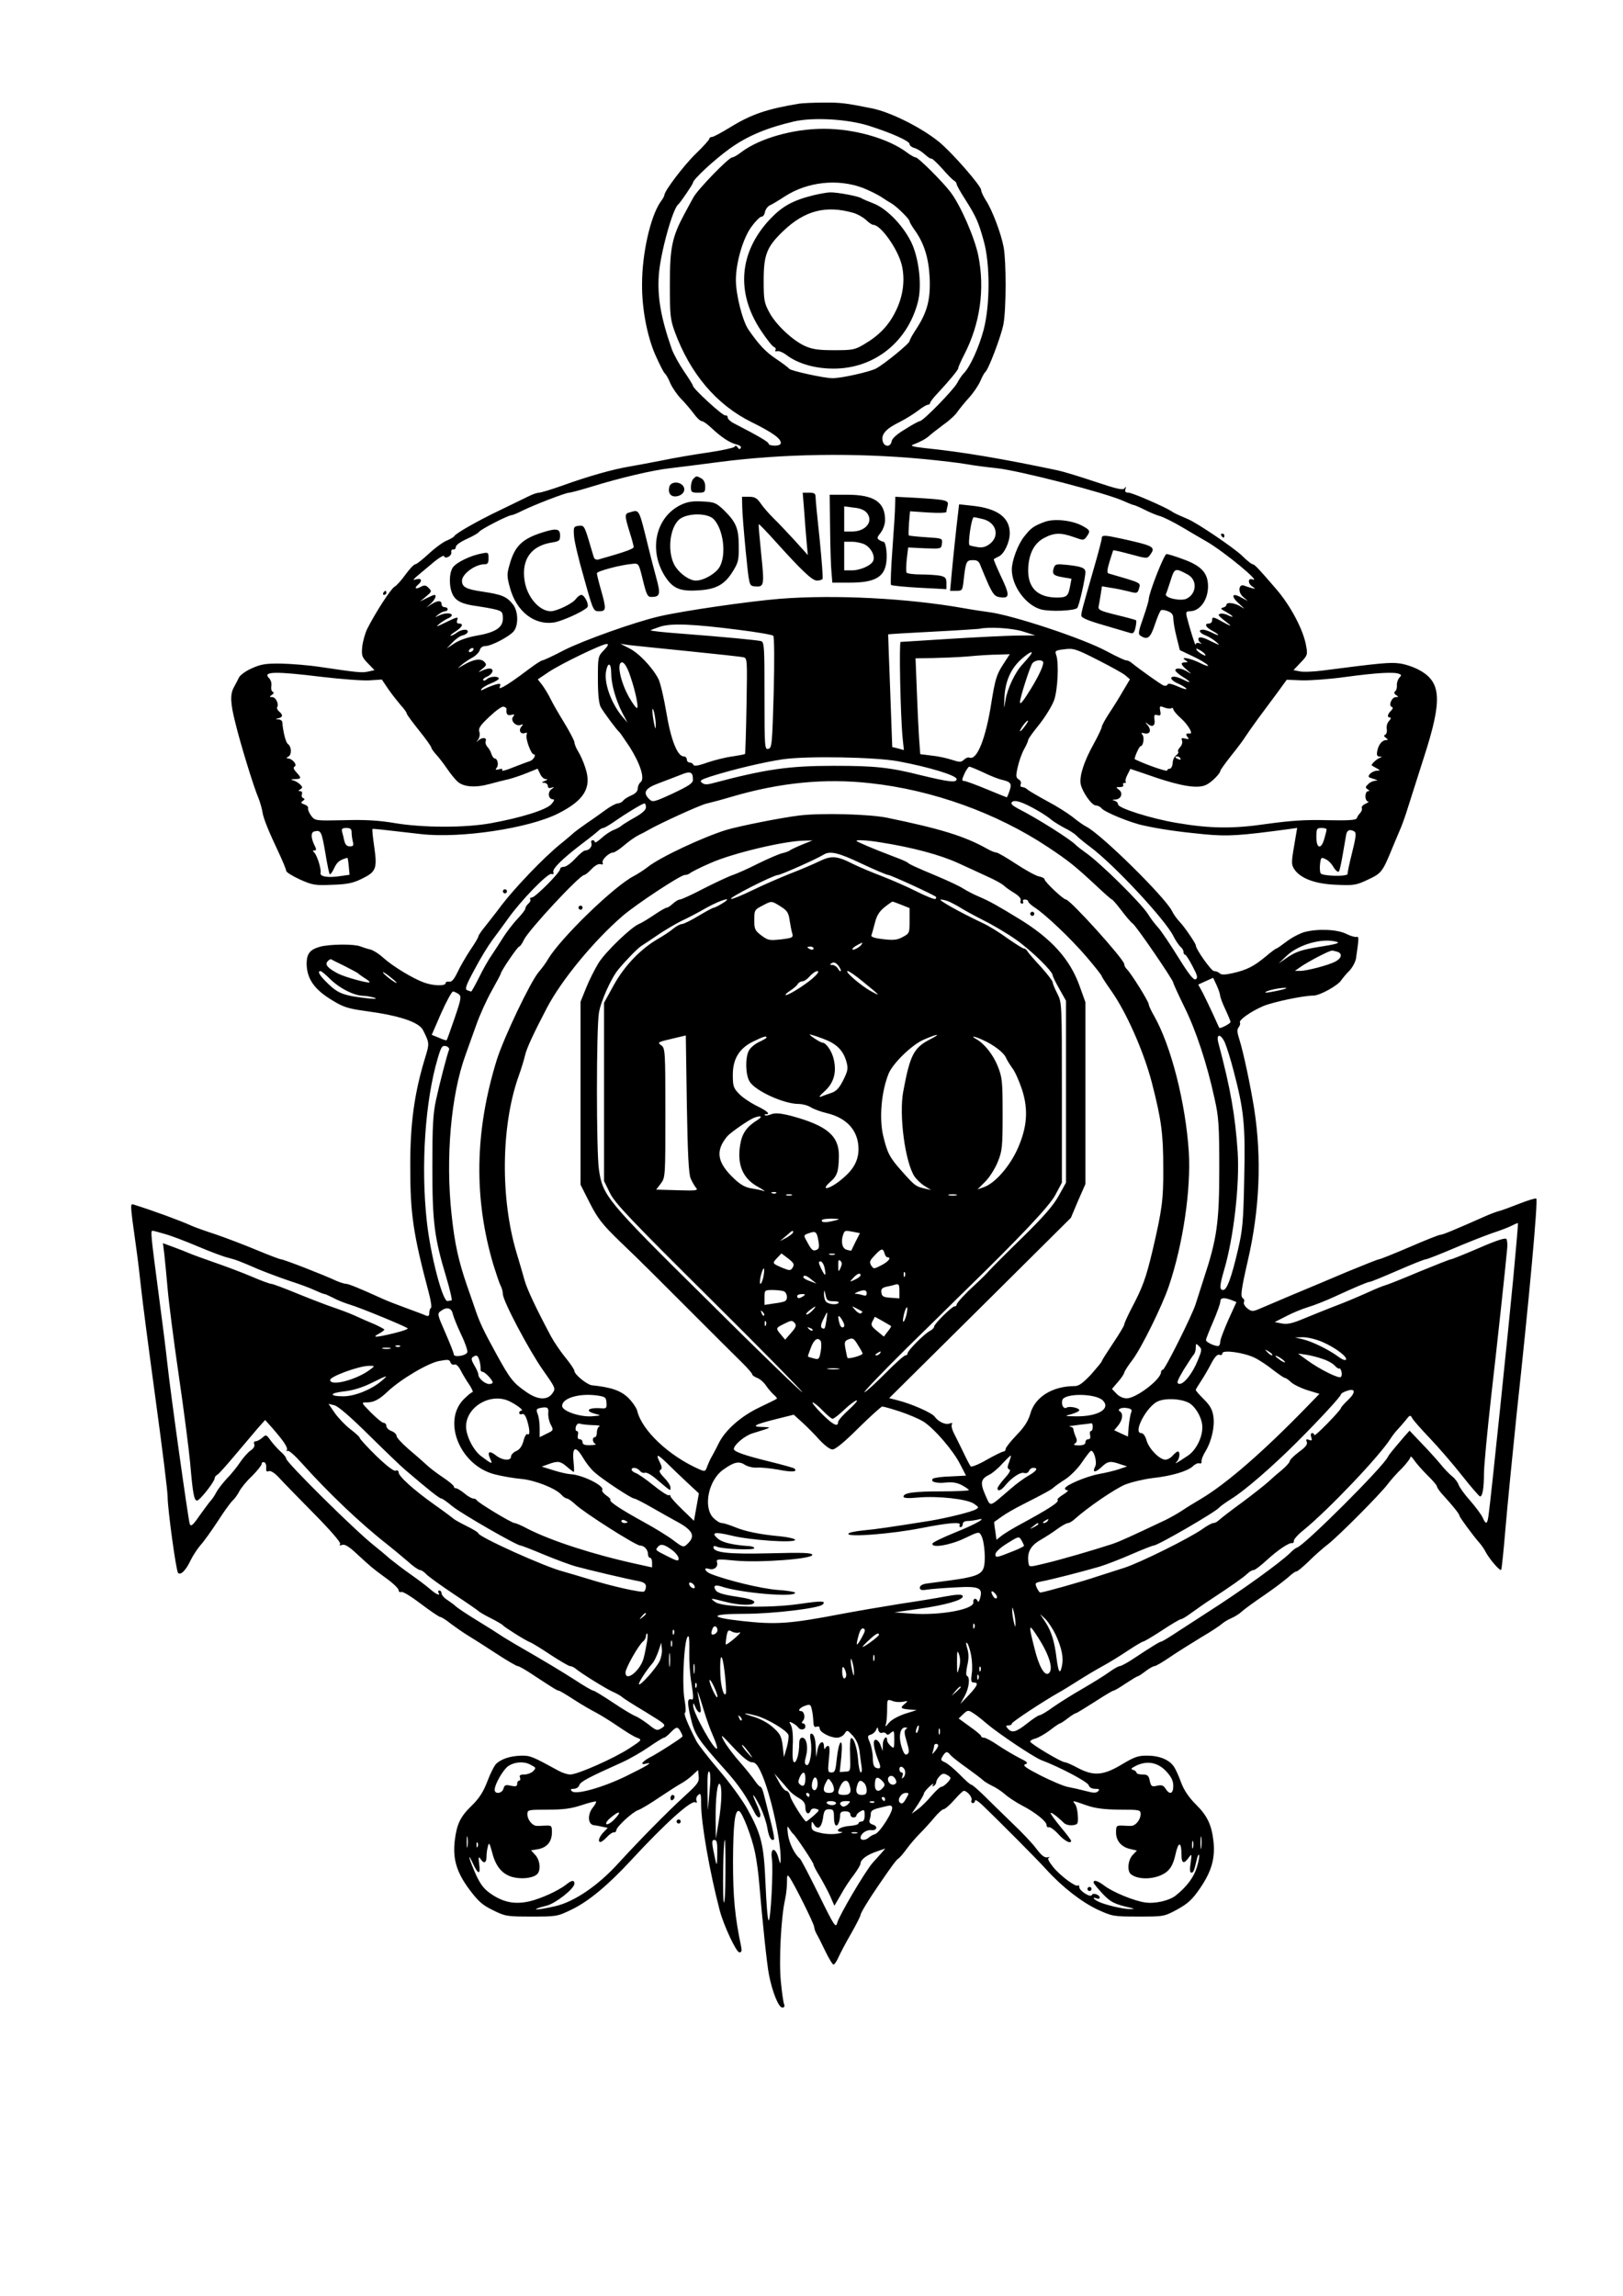 <?xml version="1.0" encoding="UTF-8" standalone="yes"?>
<svg version="1.0" xmlns="http://www.w3.org/2000/svg" width="210mm" height="297mm" viewBox="0 0 794 1123" preserveAspectRatio="xMidYMid meet">
  <g transform="translate(0,1123) scale(0.1,-0.1)" fill="#000000" stroke="none">
    <path d="M3910 10723 c-158 -26 -235 -52 -340 -117 -41 -25 -80 -46 -87 -46
-7 0 -13 -4 -13 -9 0 -5 -30 -38 -66 -73 -57 -55 -154 -182 -154 -203 0 -4 -8
-19 -19 -33 -49 -72 -90 -251 -90 -402 -1 -118 24 -251 64 -344 21 -47 42 -89
47 -92 5 -4 18 -25 27 -48 10 -23 34 -57 52 -76 19 -19 47 -52 62 -72 15 -21
33 -38 40 -38 7 0 28 -15 47 -33 49 -46 90 -73 123 -81 16 -4 25 -11 21 -17
-4 -8 -9 -7 -15 2 -6 10 -11 11 -16 3 -5 -5 -64 -18 -133 -28 -69 -10 -168
-27 -220 -38 -52 -10 -124 -24 -160 -30 -80 -13 -204 -48 -331 -94 -53 -19
-104 -34 -112 -34 -9 0 -33 -8 -54 -19 -21 -10 -83 -40 -138 -67 -107 -51
-218 -114 -223 -127 -2 -4 -19 -14 -38 -22 -19 -8 -58 -37 -88 -65 -29 -27
-58 -50 -64 -50 -7 0 -28 -23 -48 -50 -20 -28 -44 -55 -54 -60 -18 -10 -93
-126 -133 -205 -11 -22 -22 -62 -25 -88 -4 -44 -2 -51 28 -82 l32 -33 -31 -7
c-31 -7 -55 -4 -231 22 -58 9 -145 16 -195 17 -75 1 -99 -3 -143 -23 -30 -13
-58 -34 -63 -45 -6 -12 -16 -32 -24 -46 -20 -35 -19 -78 7 -179 24 -99 89
-311 112 -364 8 -20 17 -51 20 -70 5 -32 29 -91 87 -214 16 -35 29 -67 29 -73
0 -6 30 -25 67 -42 61 -27 74 -30 157 -26 72 2 102 8 143 28 73 35 79 50 64
156 -7 47 -11 87 -9 89 3 2 39 -2 238 -25 192 -22 527 28 671 101 127 64 165
126 133 222 -9 29 -25 65 -36 82 -10 16 -18 37 -18 45 -1 8 -23 51 -50 95 -27
44 -57 96 -66 115 -9 19 -27 49 -39 66 l-24 31 52 35 c59 40 262 138 285 138
11 0 7 -9 -14 -31 -29 -30 -29 -32 -29 -142 0 -74 5 -120 14 -136 14 -25 79
-113 90 -121 4 -3 26 -36 51 -73 52 -82 76 -156 54 -173 -8 -6 -14 -20 -14
-31 0 -13 -11 -25 -30 -33 -16 -7 -35 -18 -41 -26 -6 -8 -19 -14 -28 -14 -9
-1 -34 -14 -56 -30 -22 -16 -65 -47 -95 -67 -30 -21 -57 -41 -60 -44 -3 -3
-34 -30 -70 -59 -80 -65 -218 -209 -285 -296 -27 -37 -65 -84 -82 -106 -18
-22 -33 -44 -33 -49 0 -5 -18 -35 -40 -67 -21 -32 -49 -80 -62 -108 -17 -35
-28 -48 -41 -46 -9 2 -17 -1 -17 -7 0 -15 -60 -14 -106 3 -53 19 -151 78 -199
121 -22 20 -51 38 -65 41 -14 3 -35 10 -48 15 -31 12 -148 11 -197 -2 -48 -14
-64 -33 -65 -80 0 -75 36 -129 127 -183 52 -32 76 -40 165 -52 163 -22 259
-54 278 -94 31 -62 31 -64 11 -130 -54 -175 -75 -327 -74 -540 0 -228 14 -325
91 -615 10 -38 15 -71 10 -73 -4 -2 -8 -13 -8 -24 0 -15 -4 -18 -17 -13 -10 5
-54 21 -97 37 -44 16 -93 35 -110 43 -119 54 -171 75 -183 75 -8 0 -29 7 -46
14 -66 31 -260 106 -272 106 -6 0 -61 21 -121 46 -60 25 -149 59 -199 76 -49
16 -103 35 -120 43 -53 24 -183 72 -279 102 -20 7 -21 12 9 -202 8 -55 19
-147 25 -205 6 -58 38 -303 71 -545 33 -242 60 -458 59 -479 0 -56 41 -359 51
-370 12 -13 38 12 60 59 11 23 33 57 49 76 17 18 55 72 86 119 30 47 63 92 72
100 9 8 24 28 32 44 8 16 36 51 63 76 26 26 47 53 47 59 0 7 6 11 13 8 6 -2
11 -14 9 -27 -1 -16 2 -21 13 -16 9 3 27 -8 48 -30 17 -19 94 -98 170 -175 82
-83 135 -144 131 -151 -5 -8 -2 -9 10 -5 12 5 34 -8 74 -46 69 -63 66 -62 141
-117 34 -24 61 -51 61 -58 0 -8 6 -12 13 -9 8 3 51 -24 97 -59 46 -35 89 -64
95 -64 5 0 29 -15 51 -33 23 -17 60 -43 83 -57 23 -14 85 -53 138 -88 52 -34
100 -62 106 -62 6 0 36 -17 66 -37 108 -71 127 -83 135 -83 4 0 37 -20 74 -44
37 -24 87 -53 111 -65 24 -13 72 -43 107 -67 35 -24 75 -49 90 -54 26 -10 26
-11 -37 -52 -75 -49 -253 -128 -289 -128 -14 0 -39 8 -57 18 -128 70 -139 75
-183 74 -51 -1 -96 -15 -122 -39 -9 -8 -29 -47 -44 -87 -20 -52 -40 -83 -76
-118 -56 -54 -73 -90 -83 -169 -11 -91 8 -156 70 -240 45 -60 65 -78 117 -103
60 -30 69 -31 188 -31 123 0 126 0 200 36 81 40 174 117 286 238 168 182 296
297 316 285 7 -5 9 -2 5 9 -3 8 1 21 9 27 12 11 14 4 14 -44 0 -96 42 -334 91
-521 20 -75 81 -205 96 -205 11 0 13 7 9 27 -31 148 -40 243 -40 418 1 181 9
255 30 246 16 -7 63 -129 78 -204 8 -39 17 -106 20 -147 17 -200 38 -400 48
-450 16 -83 47 -160 65 -160 10 0 13 6 9 16 -4 9 -11 60 -16 112 -10 97 1 312
20 397 5 22 10 60 10 85 0 40 1 43 14 25 25 -38 116 -220 119 -240 1 -11 7
-27 12 -35 5 -8 24 -45 42 -83 18 -37 36 -67 41 -67 4 0 16 17 25 38 9 20 37
73 62 116 25 44 45 84 45 89 0 9 38 72 86 142 67 98 88 126 98 133 7 4 25 25
41 47 16 22 45 56 64 75 20 20 52 55 71 78 19 23 40 42 46 42 7 0 30 20 52 45
22 25 43 45 47 45 17 0 43 -32 38 -46 -3 -8 0 -14 6 -14 6 0 11 5 11 12 0 7
15 -2 33 -19 69 -65 274 -271 316 -318 78 -86 174 -160 251 -196 72 -33 78
-34 200 -34 124 0 125 0 190 35 52 29 73 48 112 105 55 81 73 144 65 225 -9
83 -30 128 -87 184 -33 33 -57 68 -71 105 -11 31 -27 66 -35 78 -22 34 -70 55
-130 55 -46 1 -64 -6 -126 -43 -90 -54 -137 -58 -215 -17 -29 16 -58 28 -64
28 -17 0 -169 91 -169 101 0 5 12 12 26 15 14 4 46 22 70 40 24 19 47 34 50
34 3 0 20 11 38 25 18 14 36 25 40 25 3 0 44 25 91 55 46 30 88 55 92 55 5 0
32 16 60 35 29 19 55 35 58 35 4 0 21 11 39 25 18 14 38 25 44 25 6 0 39 19
74 43 35 24 104 67 153 97 50 29 96 60 103 67 8 7 28 20 45 27 18 8 41 22 52
33 11 10 61 47 110 80 50 34 103 75 120 90 16 15 33 27 37 26 3 -2 31 21 60
49 29 29 72 67 96 85 52 41 254 244 291 293 14 19 45 54 69 77 23 24 42 49 42
55 0 7 8 1 18 -14 10 -15 39 -48 65 -74 26 -25 47 -50 47 -55 0 -6 15 -27 34
-47 43 -47 76 -88 76 -96 0 -7 67 -98 97 -132 10 -11 24 -31 31 -45 19 -36 70
-95 76 -88 3 3 12 93 21 200 9 107 34 361 55 564 61 560 105 1043 96 1052 -3
3 -40 -8 -83 -25 -43 -17 -89 -34 -103 -37 -14 -4 -43 -15 -65 -25 -156 -69
-207 -90 -218 -90 -7 0 -75 -27 -151 -60 -77 -33 -144 -60 -150 -60 -5 0 -75
-28 -155 -61 -80 -34 -204 -86 -276 -116 -71 -30 -144 -61 -160 -68 -27 -11
-34 -10 -54 6 -12 10 -19 24 -15 30 3 6 1 15 -6 19 -12 8 -8 41 25 185 58 251
68 500 31 740 -19 118 -53 278 -72 338 -12 37 -13 51 -4 62 6 8 9 18 6 23 -7
12 54 55 115 81 49 20 195 51 245 51 31 0 123 51 137 77 5 7 21 27 37 43 16
16 31 44 34 62 14 96 15 109 3 105 -7 -2 -29 4 -51 15 -44 22 -138 26 -203 9
-23 -6 -63 -27 -88 -46 -25 -19 -48 -35 -51 -35 -3 0 -26 -17 -52 -39 -58 -48
-91 -65 -160 -81 -40 -9 -57 -9 -65 -1 -6 6 -19 11 -28 11 -13 0 -89 107 -89
126 0 9 -55 90 -78 114 -13 13 -31 38 -39 55 -36 69 -344 373 -418 411 -14 7
-45 29 -68 48 -23 18 -78 53 -122 76 -44 24 -87 49 -96 56 -8 8 -21 14 -28 14
-8 0 -11 6 -7 15 3 8 -2 18 -11 23 -13 8 -14 17 -4 60 6 28 20 67 31 87 11 19
20 40 20 45 0 6 25 40 55 77 30 38 62 91 72 118 18 52 24 183 10 222 -7 19 -4
22 40 27 44 6 57 2 163 -52 63 -32 125 -66 136 -76 l22 -19 -34 -57 c-18 -32
-49 -81 -69 -111 -19 -29 -35 -59 -35 -65 0 -6 -18 -44 -40 -84 -48 -87 -70
-156 -63 -196 8 -38 54 -104 74 -104 9 0 22 -6 28 -14 16 -19 142 -71 206 -84
81 -18 172 -31 297 -43 115 -11 173 -7 418 26 l36 5 -15 -89 c-14 -81 -13 -91
1 -113 30 -45 102 -72 205 -76 86 -4 98 -2 155 25 68 32 71 36 123 163 15 36
33 79 40 95 7 17 22 59 33 95 11 36 47 146 78 245 91 281 86 368 -22 427 -27
15 -71 30 -99 33 -45 6 -96 1 -374 -35 -46 -6 -97 -8 -113 -4 l-30 6 35 37
c33 34 35 39 27 81 -13 78 -76 197 -147 279 -85 99 -106 121 -115 121 -5 0
-29 19 -52 42 -41 39 -215 157 -263 178 -58 25 -69 30 -83 40 -37 23 -191 90
-209 90 -15 0 -19 5 -15 18 4 13 3 14 -4 4 -7 -11 -35 -5 -143 31 -74 25 -156
50 -184 56 -276 58 -465 90 -650 109 -54 6 -74 11 -60 16 38 15 65 29 82 45
10 9 41 33 69 54 29 20 60 49 69 64 10 14 35 45 56 68 21 23 46 60 55 81 9 21
20 41 24 44 15 10 78 176 89 234 14 75 14 306 1 377 -13 69 -57 184 -87 229
-12 19 -23 42 -23 50 0 21 -143 184 -205 235 -87 71 -239 147 -330 165 -130
26 -153 29 -240 28 -49 0 -101 -3 -115 -5z m340 -108 c113 -36 200 -75 200
-90 0 -7 10 -15 23 -19 13 -3 36 -17 51 -31 16 -14 30 -24 33 -21 3 2 25 -19
51 -47 25 -29 51 -56 59 -60 7 -4 13 -12 13 -17 0 -6 19 -40 43 -77 53 -84 64
-109 90 -203 31 -111 31 -312 -1 -434 -23 -86 -67 -183 -98 -213 -8 -8 -22
-29 -31 -46 -17 -33 -167 -187 -183 -187 -4 0 -37 -17 -71 -39 -42 -25 -65
-46 -67 -60 -5 -30 -38 -28 -44 3 -7 33 17 59 82 91 30 15 71 41 91 56 20 16
42 29 48 29 6 0 11 4 11 8 0 5 15 25 33 44 59 63 106 120 105 127 -1 3 12 33
29 66 78 151 102 320 69 485 -18 88 -86 244 -135 309 -38 51 -159 171 -171
171 -6 0 -26 11 -43 24 -90 68 -256 116 -407 116 -151 0 -314 -47 -403 -114
-19 -15 -39 -26 -45 -26 -17 0 -171 -159 -190 -196 -10 -17 -29 -54 -44 -81
-60 -112 -71 -164 -71 -343 0 -149 2 -171 23 -230 76 -208 205 -360 377 -445
103 -51 143 -80 143 -102 0 -8 -12 -13 -30 -13 -16 0 -30 4 -30 10 0 8 -47 36
-171 100 -16 8 -29 21 -29 28 0 7 -6 12 -12 10 -13 -2 -158 131 -158 145 0 4
-20 36 -44 71 -24 35 -50 83 -59 107 -53 151 -72 256 -64 364 7 104 68 325 95
345 9 7 72 99 72 106 0 16 106 114 180 167 86 62 182 102 315 133 93 21 260
12 365 -21z m-29 -304 c30 -12 69 -31 88 -43 19 -13 43 -28 54 -34 26 -16 87
-76 87 -87 0 -4 11 -23 23 -40 47 -64 70 -137 75 -233 5 -107 -11 -169 -64
-251 -19 -28 -34 -56 -34 -61 0 -12 -125 -114 -165 -135 -34 -17 -169 -47
-212 -47 -41 0 -204 36 -212 46 -3 5 -31 26 -62 47 -53 35 -85 69 -137 144
-29 41 -62 171 -62 243 0 85 35 206 77 262 19 26 41 48 48 48 8 0 15 10 17 22
2 12 12 27 23 33 12 5 45 25 74 44 111 72 259 88 382 42z m294 -1326 c83 -8
177 -19 210 -25 33 -6 101 -15 150 -20 113 -12 534 -121 620 -160 24 -11 47
-20 50 -20 4 0 28 -10 54 -23 25 -13 59 -27 74 -31 16 -4 65 -28 109 -54 43
-26 99 -58 123 -72 87 -51 272 -204 222 -184 -23 8 -23 -21 1 -36 15 -10 15
-11 -3 -7 -11 3 -27 8 -37 12 -28 12 -34 -32 -6 -55 l23 -20 -32 17 c-48 27
-53 6 -8 -33 22 -20 27 -26 11 -15 -29 21 -76 29 -76 12 0 -5 -8 -11 -17 -13
-14 -3 -10 -8 15 -21 17 -10 32 -20 32 -23 0 -2 -9 0 -21 6 -11 6 -28 10 -37
8 -18 -4 -15 -8 43 -53 11 -9 -1 -5 -26 9 -53 30 -59 31 -59 11 0 -8 -7 -15
-15 -15 -25 0 -17 -18 15 -35 17 -9 30 -18 30 -21 0 -2 -13 2 -30 11 -16 8
-36 15 -45 15 -25 0 -17 -17 13 -28 15 -6 38 -20 52 -32 22 -19 19 -18 -27 4
-35 18 -54 22 -59 15 -3 -6 0 -16 7 -21 11 -8 10 -9 -3 -4 -11 3 -18 0 -19 -7
0 -11 -27 73 -43 136 -5 23 -3 27 16 27 49 1 88 56 88 122 0 65 -33 101 -123
133 -37 14 -74 25 -80 25 -12 0 -87 -192 -87 -221 0 -7 -12 -48 -27 -91 -24
-68 -26 -80 -13 -88 34 -22 48 -11 70 55 12 36 25 67 30 70 5 3 20 1 34 -5 19
-7 26 -17 26 -35 0 -14 7 -55 16 -91 l16 -64 63 -30 c34 -16 68 -36 74 -44 6
-7 -10 -3 -36 10 -46 24 -105 35 -73 14 13 -8 12 -10 -2 -10 -25 0 -22 -11 10
-38 23 -20 24 -21 2 -8 -27 18 -60 21 -60 7 0 -5 16 -19 35 -31 43 -26 46 -36
5 -15 -16 8 -36 15 -45 15 -27 0 -16 -19 19 -34 18 -8 37 -19 40 -25 4 -5 -15
-1 -41 11 -30 13 -48 17 -51 10 -2 -6 -11 -8 -20 -5 -14 6 -113 76 -159 113
-7 6 -18 10 -24 10 -7 0 -49 20 -94 44 -116 63 -461 177 -578 192 -23 3 -78
11 -122 19 -275 49 -633 67 -900 46 -149 -12 -475 -59 -590 -86 -121 -28 -370
-117 -465 -165 -53 -28 -101 -50 -106 -50 -5 0 -32 -17 -60 -38 -76 -57 -107
-78 -131 -91 -19 -10 -22 -9 -17 3 5 12 0 14 -24 7 -16 -5 -39 -14 -52 -21
-16 -8 -20 -9 -15 -1 4 7 24 19 46 28 21 8 39 19 39 24 0 13 -44 11 -58 -3 -6
-6 -15 -9 -18 -5 -4 3 5 12 20 18 28 13 35 39 10 39 -8 0 -25 -5 -37 -11 -19
-9 -19 -8 2 9 22 18 23 21 9 36 -18 17 -54 11 -104 -19 -29 -17 -29 -17 -8 1
12 11 36 27 54 37 17 9 34 26 37 37 3 12 14 20 28 20 28 0 115 45 138 72 24
29 23 98 -4 132 -30 38 -54 48 -148 62 -81 12 -101 22 -101 54 1 33 65 80 110
80 16 0 20 6 20 30 0 28 -2 29 -32 23 -56 -10 -126 -44 -143 -69 -19 -29 -19
-96 0 -133 16 -32 49 -47 120 -56 28 -4 67 -11 88 -16 34 -9 37 -13 37 -45 0
-44 -37 -68 -132 -84 -40 -7 -83 -22 -105 -37 l-38 -25 29 30 c16 17 38 32 49
34 11 2 22 9 25 16 5 17 -30 15 -54 -3 -10 -8 -23 -14 -29 -15 -5 0 5 10 23
21 34 22 42 39 17 39 -9 0 -12 6 -9 15 8 20 2 19 -59 -11 -43 -21 -48 -22 -27
-5 14 11 33 23 43 27 9 3 17 10 17 15 0 12 -36 12 -63 -2 -21 -10 -21 -10 -3
5 11 9 26 16 33 16 7 0 13 5 13 10 0 6 -7 10 -15 10 -8 0 -15 7 -15 15 0 19
-19 19 -50 -1 l-25 -16 23 20 c20 19 30 42 17 42 -4 0 -20 -7 -38 -16 l-32
-16 30 25 c27 23 28 25 12 41 -13 14 -21 15 -38 6 -25 -14 -35 -8 -14 10 22
18 18 33 -7 27 -25 -7 -27 -9 69 71 33 29 63 48 65 42 5 -17 39 0 36 19 -2 9
3 15 10 13 6 -1 12 5 12 13 0 9 23 25 54 39 29 13 57 29 60 35 8 12 142 81
158 81 5 0 28 9 51 21 61 30 214 89 231 89 7 0 56 13 108 29 142 44 304 82
388 91 41 5 148 18 237 30 315 41 669 46 998 15z m1295 -565 c49 -26 45 -95
-6 -119 -30 -13 -108 5 -100 23 3 6 13 36 23 67 19 61 22 62 83 29z m-2195
-271 c88 -11 164 -24 168 -29 5 -4 6 -129 2 -278 -7 -252 -9 -271 -26 -275
-18 -5 -19 6 -19 258 0 242 -1 264 -17 269 -20 5 -175 20 -396 37 -81 6 -146
13 -144 16 2 2 24 10 48 18 54 17 157 13 384 -16z m1390 -8 l60 -19 -95 -1
c-52 -1 -198 -8 -325 -16 -126 -8 -234 -15 -239 -15 -8 0 -1 -362 10 -472 l6
-57 -29 8 -28 7 -10 275 c-6 151 -10 275 -10 276 0 1 97 7 215 13 118 6 222
13 230 14 48 11 161 4 215 -13z m-1640 -96 c138 -14 259 -27 271 -30 20 -4 20
-9 16 -237 -2 -128 -6 -234 -7 -236 -2 -2 -29 -7 -61 -12 -33 -4 -88 -18 -124
-30 -44 -16 -65 -19 -68 -11 -2 6 -10 11 -18 11 -8 0 -14 7 -14 15 0 8 -7 15
-15 15 -31 0 -63 81 -85 214 -12 71 -29 145 -39 165 -29 56 -96 127 -143 150
l-43 22 40 -6 c22 -3 153 -16 290 -30z m-1050 5 c-3 -5 -11 -10 -16 -10 -6 0
-7 5 -4 10 3 6 11 10 16 10 6 0 7 -4 4 -10z m3581 -21 c4 -8 1 -8 -14 0 -12 6
-24 16 -28 22 -4 8 -1 8 14 0 12 -6 24 -16 28 -22z m-857 -6 c-8 -10 -24 -29
-37 -43 -36 -38 -74 -119 -83 -175 -8 -49 -8 -48 -5 15 4 79 32 141 84 187 40
35 63 44 41 16z m-134 -47 c-30 -47 -37 -72 -55 -183 -27 -174 -70 -283 -107
-269 -7 3 -19 -2 -27 -10 -14 -13 -21 -13 -58 -1 -24 8 -68 18 -100 21 l-56 7
-6 82 c-3 45 -8 151 -11 235 l-6 152 83 1 c46 1 124 4 173 8 50 5 116 9 147 9
l58 2 -35 -54z m197 18 c8 -8 -13 -58 -56 -129 -40 -65 -56 -85 -56 -69 0 21
50 177 61 190 12 14 41 19 51 8z m-2024 -56 c25 -68 45 -154 40 -170 -3 -7
-21 17 -42 54 -42 76 -60 168 -33 168 10 0 23 -20 35 -52z m-88 -1 c0 -52 22
-131 55 -195 l25 -47 -26 30 c-54 65 -90 164 -79 222 9 47 25 41 25 -10z
m-1415 -18 c94 -11 198 -19 231 -17 l62 4 31 -46 c17 -25 45 -60 61 -79 17
-18 30 -37 30 -42 0 -4 27 -41 60 -82 33 -41 60 -79 60 -84 0 -4 10 -19 23
-33 13 -14 37 -45 54 -70 17 -25 40 -53 51 -63 30 -27 88 -31 157 -12 33 9 76
20 95 24 19 5 59 18 88 30 l52 21 12 -25 c6 -14 18 -25 27 -26 12 0 11 -3 -4
-9 -17 -7 -17 -9 -2 -9 9 -1 17 -8 17 -16 0 -9 6 -12 18 -8 16 5 16 5 -1 -8
-20 -16 -14 -49 9 -49 8 0 5 -8 -9 -24 -26 -28 -148 -66 -297 -93 -128 -23
-334 -22 -470 1 -76 13 -144 17 -247 14 -140 -3 -142 -3 -161 22 -10 14 -17
30 -15 37 2 6 -6 14 -18 18 -17 6 -19 9 -8 17 10 7 11 11 2 14 -7 3 -9 12 -6
20 3 8 -1 14 -8 14 -11 0 -11 2 0 9 12 8 12 11 -1 24 -8 8 -23 17 -34 20 -14
3 -12 5 9 6 32 1 33 5 7 33 -14 15 -17 24 -8 29 13 8 -12 39 -34 39 -9 1 -7 4
4 10 16 10 14 49 -4 61 -10 6 -24 62 -27 107 -1 6 -9 13 -18 13 -17 1 -17 2 0
6 21 5 22 17 2 33 -8 7 -12 16 -9 21 9 16 -7 49 -24 49 -15 0 -15 2 -2 11 10
7 11 12 4 15 -6 3 -9 15 -7 28 3 13 -2 30 -11 39 -33 33 30 34 259 6z m5269
15 c13 -5 13 -8 2 -19 -7 -8 -13 -24 -12 -37 1 -13 -3 -26 -9 -30 -6 -5 -5
-11 5 -18 13 -8 13 -10 -2 -10 -19 0 -37 -42 -19 -48 7 -2 6 -9 -4 -19 -18
-17 -20 -33 -4 -33 6 0 3 -7 -5 -16 -9 -9 -14 -26 -12 -39 3 -13 -1 -26 -7
-29 -8 -3 -7 -8 3 -15 11 -8 12 -11 2 -11 -20 0 -38 -22 -44 -53 -4 -20 -1
-27 11 -28 13 0 14 -2 1 -6 -17 -7 -44 -33 -39 -37 2 -2 13 -8 24 -14 18 -10
18 -11 2 -12 -25 0 -54 -28 -35 -34 41 -13 43 -14 25 -15 -10 -1 -26 -8 -34
-17 -14 -13 -14 -17 -2 -25 10 -6 10 -9 2 -9 -7 0 -13 -11 -13 -25 0 -14 6
-25 13 -26 6 0 1 -4 -11 -10 -13 -5 -22 -15 -20 -21 3 -7 -1 -18 -8 -25 -7 -7
-14 -18 -16 -25 -4 -10 -39 -12 -145 -10 -104 3 -178 -2 -294 -18 -169 -25
-280 -23 -444 5 -124 21 -285 72 -285 90 0 7 -8 16 -17 18 -14 4 -13 5 3 6 29
1 40 32 18 48 -16 12 -16 13 5 13 12 0 19 4 16 10 -3 6 -1 10 6 10 7 0 10 3 6
6 -3 4 0 19 9 35 l14 28 68 -23 c174 -62 262 -77 305 -54 25 12 67 55 67 67 0
4 25 39 55 77 31 38 61 79 68 91 7 11 35 51 62 88 28 37 70 95 95 128 l45 62
75 -3 c41 -1 138 6 215 17 149 20 234 25 259 15z m-4366 -172 c-3 -25 4 -34
23 -29 16 4 18 3 9 -9 -15 -18 13 -49 37 -40 13 5 14 4 4 -8 -16 -19 -4 -39
16 -32 11 4 13 2 9 -9 -6 -18 22 -95 35 -95 14 0 -1 -28 -19 -33 -9 -3 -45
-16 -80 -30 -34 -14 -59 -21 -56 -15 5 7 0 9 -15 5 -17 -4 -20 -3 -11 8 11 13
4 45 -10 45 -5 0 -12 10 -16 22 -3 12 -13 28 -20 35 -7 8 -11 20 -8 28 7 18
-17 20 -36 3 -12 -11 -12 -10 -1 4 7 10 10 26 6 38 -6 17 4 32 50 75 33 31 62
52 70 48 8 -2 14 -8 13 -11z m3253 4 c5 3 9 0 9 -5 0 -6 17 -27 39 -46 34 -31
60 -76 42 -73 -18 2 -22 -3 -12 -16 10 -12 8 -13 -10 -9 -18 5 -21 3 -16 -10
3 -9 -1 -23 -10 -32 -8 -9 -13 -19 -9 -22 3 -3 -1 -11 -10 -18 -9 -6 -17 -23
-17 -38 -1 -15 -8 -27 -14 -27 -7 0 -13 -4 -13 -9 0 -7 -100 27 -158 55 -6 2
21 64 28 64 13 0 20 43 9 56 -8 9 -5 11 9 7 28 -7 37 15 16 40 -10 12 -12 16
-4 10 25 -23 43 -16 38 16 -3 23 -1 27 14 23 16 -4 18 0 14 21 -4 24 -3 25 21
16 13 -5 29 -7 34 -3z m-2523 -81 c0 -25 -2 -24 -9 10 -10 51 -10 92 1 50 4
-16 8 -43 8 -60z m1803 -11 c-11 -15 -21 -24 -21 -20 0 10 34 55 39 51 2 -2
-6 -16 -18 -31z m-616 -168 c150 -28 285 -69 285 -87 0 -19 -38 -14 -175 19
-154 39 -227 46 -425 46 -221 0 -333 -16 -593 -85 -29 -8 -42 -7 -53 2 -13 10
-6 15 43 31 111 35 259 70 353 84 120 17 451 11 565 -10z m1380 14 c3 -6 -1
-7 -9 -4 -18 7 -21 14 -7 14 6 0 13 -4 16 -10z m-963 -69 c35 -17 74 -32 88
-35 45 -10 51 -19 39 -54 -6 -18 -12 -32 -14 -32 -1 0 -46 18 -99 40 -53 22
-102 40 -110 40 -11 0 -11 6 2 35 9 19 20 35 24 35 4 0 36 -13 70 -29z m-1422
-36 c0 -16 -22 -30 -98 -66 -91 -42 -99 -44 -115 -29 -34 33 -22 54 46 79 34
13 82 31 107 41 48 20 60 15 60 -25z m868 -16 c304 -33 618 -146 868 -312 105
-70 131 -91 242 -194 37 -35 69 -63 72 -63 3 0 24 -24 45 -52 22 -29 47 -59
57 -66 18 -13 198 -276 198 -289 0 -4 24 -57 54 -118 57 -115 111 -278 148
-449 20 -88 23 -131 23 -341 0 -264 -11 -344 -76 -540 -16 -49 -34 -106 -40
-125 -17 -54 -150 -320 -160 -320 -5 0 -9 -6 -9 -12 -1 -36 -122 -128 -168
-128 -17 0 -37 9 -50 23 l-22 23 30 35 c16 18 29 39 30 44 0 6 18 34 41 64 43
57 145 264 177 359 70 206 109 475 98 657 -16 242 -87 520 -170 666 -14 24
-26 50 -26 56 0 14 -84 148 -106 171 -8 7 -14 19 -14 26 0 23 -264 315 -285
316 -13 0 -105 87 -105 99 0 5 -12 11 -27 14 -16 3 -66 31 -112 61 -47 31 -90
56 -97 56 -8 0 -29 9 -48 20 -108 60 -224 96 -486 150 -87 18 -324 24 -430 11
-90 -11 -290 -51 -355 -70 -112 -34 -324 -133 -385 -181 -19 -15 -50 -35 -69
-45 -96 -49 -355 -300 -419 -405 -11 -20 -33 -49 -47 -65 -40 -47 -170 -319
-205 -430 -108 -350 -113 -677 -16 -1003 14 -44 29 -90 35 -101 6 -11 11 -29
11 -41 0 -33 128 -275 197 -373 62 -88 62 -89 45 -113 -25 -35 -73 -32 -130 9
-62 43 -77 62 -145 186 -62 113 -77 146 -97 201 -6 19 -27 78 -45 130 -42 122
-61 207 -76 350 -30 275 -3 584 68 779 13 36 37 103 53 148 16 46 49 119 74
164 25 45 46 84 46 87 0 11 82 132 90 132 4 0 15 15 23 33 24 49 273 317 295
317 5 0 21 13 36 29 17 18 34 27 44 24 10 -4 13 -1 10 8 -5 14 32 49 52 49 6
0 30 15 52 34 22 19 54 42 72 51 17 8 38 19 46 24 59 34 252 122 285 130 22 5
78 20 125 34 235 69 455 91 678 66z m817 -133 c28 -16 59 -37 70 -47 11 -9 39
-26 61 -38 23 -11 50 -28 60 -38 9 -10 40 -35 68 -56 116 -86 369 -358 407
-437 10 -20 25 -42 33 -50 9 -7 16 -19 16 -26 0 -8 3 -14 8 -14 4 0 20 -25 36
-56 24 -45 27 -57 16 -64 -10 -6 -32 21 -86 108 -40 64 -84 130 -99 146 -14
15 -37 45 -49 65 -36 56 -237 254 -306 301 -19 14 -39 29 -45 35 -24 27 -192
133 -285 180 -28 15 -37 24 -29 32 13 13 54 -1 124 -41z m-1915 15 c0 -13 -19
-30 -57 -51 -32 -18 -60 -36 -63 -39 -3 -4 -19 -13 -36 -20 -17 -6 -45 -25
-62 -41 -18 -16 -32 -25 -32 -19 0 5 -5 9 -11 9 -6 0 -9 -6 -6 -14 6 -16 -11
-36 -30 -36 -7 0 -29 -18 -49 -40 -20 -22 -45 -40 -55 -40 -11 0 -19 -5 -19
-11 0 -17 -122 -139 -138 -139 -7 0 -11 -4 -8 -9 3 -5 -1 -14 -9 -21 -8 -7
-15 -18 -15 -24 0 -6 -17 -28 -38 -50 -20 -21 -50 -60 -67 -86 -16 -26 -43
-67 -59 -91 -17 -24 -45 -74 -63 -111 -19 -38 -36 -68 -38 -68 -2 0 -10 3 -19
6 -13 5 -8 22 35 101 27 52 67 117 87 144 20 27 55 74 77 105 63 89 196 226
213 219 9 -3 12 0 9 9 -6 16 42 64 143 141 36 27 71 55 78 62 7 7 18 13 23 13
6 0 31 15 57 33 59 41 135 87 145 87 4 0 7 -9 7 -19z m-1440 -123 c0 -13 3
-33 6 -45 5 -19 2 -23 -15 -23 -14 0 -22 8 -27 28 -3 15 -8 35 -11 45 -3 13 2
17 21 17 20 0 26 -5 26 -22z m4770 15 c0 -5 -5 -25 -11 -45 -15 -55 -39 -50
-39 7 0 41 2 45 25 45 14 0 25 -3 25 -7z m-4899 -112 c9 -56 19 -105 22 -107
3 -3 13 10 22 30 14 30 27 40 64 50 2 1 5 -18 7 -41 l4 -42 -43 -6 c-62 -10
-103 -3 -99 15 5 19 -19 93 -33 102 -6 5 -5 8 3 8 9 0 10 5 4 18 -21 40 -23
70 -5 75 33 8 36 1 54 -102z m5036 101 c9 -6 6 -30 -12 -102 -13 -51 -23 -98
-22 -104 3 -15 -123 -12 -132 2 -4 7 -5 27 -3 46 4 32 6 34 26 24 13 -5 31
-23 40 -40 10 -16 22 -26 26 -21 4 4 12 42 19 83 7 41 15 85 17 98 4 22 19 28
41 14z m-2702 -63 c-27 -11 -54 -24 -60 -28 -5 -5 -23 -11 -40 -15 -16 -4 -69
-27 -116 -50 -47 -24 -103 -49 -124 -56 -21 -7 -85 -37 -142 -66 -57 -30 -110
-54 -117 -54 -7 0 -22 -9 -34 -20 -12 -11 -25 -20 -31 -20 -5 0 -33 -16 -62
-36 -30 -20 -63 -40 -74 -44 -38 -16 -160 -133 -196 -189 -19 -31 -47 -86 -62
-124 l-27 -67 0 -448 0 -447 45 -89 c39 -76 60 -104 148 -189 56 -54 107 -103
112 -109 6 -5 107 -106 225 -224 118 -118 236 -236 263 -262 26 -26 47 -50 47
-55 0 -4 11 -12 24 -17 14 -5 33 -22 43 -37 10 -15 27 -35 38 -45 11 -9 18
-18 15 -20 -3 -3 -41 -21 -84 -42 -91 -43 -168 -111 -200 -176 -12 -25 -28
-54 -34 -65 -7 -11 -16 -32 -22 -47 -9 -26 -11 -27 -37 -16 -151 66 -284 192
-306 288 -4 14 -23 42 -44 63 -37 35 -82 51 -178 61 -24 3 -85 53 -85 70 0 6
-19 35 -42 63 -24 29 -56 76 -72 105 -71 133 -118 232 -130 276 -7 26 -25 87
-40 137 -78 263 -75 613 9 855 15 41 30 91 34 110 8 33 40 103 107 231 71 135
227 325 369 448 66 57 284 201 305 201 9 0 20 4 26 9 5 5 50 28 101 50 109 48
361 108 458 109 l40 1 -50 -20z m380 11 c160 -25 296 -62 383 -102 37 -17 99
-45 137 -63 39 -17 77 -38 85 -46 8 -8 32 -25 52 -37 24 -15 35 -28 31 -38 -3
-7 0 -14 7 -14 6 0 8 5 5 10 -3 6 1 10 9 10 9 0 16 -4 16 -9 0 -5 13 -17 29
-28 54 -34 182 -156 257 -244 41 -48 74 -90 74 -94 0 -3 20 -34 44 -68 76
-106 163 -304 202 -456 46 -179 55 -248 55 -416 1 -152 -6 -203 -52 -400 -33
-138 -48 -180 -104 -286 -19 -37 -35 -72 -35 -78 0 -6 -25 -47 -55 -92 -30
-45 -55 -84 -55 -88 0 -3 -24 -32 -52 -64 -40 -42 -60 -57 -80 -57 -110 0
-196 -54 -218 -137 -10 -34 -29 -64 -67 -103 -29 -30 -53 -61 -53 -67 0 -7 -5
-13 -10 -13 -6 0 -43 -18 -82 -40 -39 -23 -75 -37 -79 -33 -4 4 -21 37 -38 73
-18 36 -38 78 -46 93 -8 16 -12 34 -8 40 4 7 0 8 -11 4 -20 -8 -55 8 -73 33
-13 19 -113 63 -180 80 l-43 11 445 441 444 441 35 83 36 82 0 445 0 445 -28
78 c-47 132 -138 233 -297 330 -110 67 -140 84 -200 110 -22 9 -56 27 -75 39
-19 12 -75 38 -125 59 -105 44 -138 59 -145 67 -3 3 -32 16 -65 28 -103 39
-185 74 -185 78 0 6 54 3 115 -7z m-89 -105 c64 -30 123 -55 130 -55 11 0 219
-95 233 -107 2 -1 1 -6 -2 -10 -4 -4 -44 12 -90 35 -45 23 -123 57 -172 76
-50 19 -114 46 -142 60 -79 40 -105 42 -165 13 -29 -14 -94 -42 -144 -61 -50
-20 -133 -56 -184 -81 -51 -25 -98 -44 -104 -42 -13 5 208 117 230 117 13 0
189 78 224 100 31 19 73 9 186 -45z m-684 -195 c-18 -11 -36 -20 -40 -20 -5 0
-38 -18 -75 -40 -36 -22 -73 -40 -81 -40 -8 0 -27 -10 -43 -23 -15 -13 -49
-35 -75 -50 -84 -49 -163 -131 -215 -225 l-48 -87 0 -436 0 -436 29 -59 c25
-50 100 -129 490 -516 254 -252 456 -458 451 -458 -6 0 -214 201 -462 448
-498 492 -514 512 -533 641 -13 87 -13 689 0 767 9 56 60 170 95 212 40 48 97
106 114 116 10 6 46 30 81 54 34 23 85 53 113 67 29 13 84 42 122 64 73 41
140 59 77 21z m1115 8 c15 -7 39 -20 53 -29 14 -9 63 -36 110 -60 47 -23 119
-66 160 -95 74 -52 180 -155 180 -175 0 -5 15 -36 33 -67 l32 -57 0 -445 0
-445 -36 -65 c-26 -47 -75 -103 -174 -200 -76 -74 -152 -150 -169 -169 -17
-19 -47 -48 -66 -65 -48 -44 -90 -89 -90 -98 0 -5 -4 -8 -10 -8 -13 0 -100
-86 -100 -99 0 -6 -10 -16 -22 -22 -28 -15 -108 -96 -108 -109 0 -6 -5 -10
-11 -10 -6 0 -51 -40 -100 -90 -49 -49 -94 -90 -100 -90 -6 0 87 97 207 216
121 118 224 220 229 225 6 6 29 29 53 52 271 264 416 417 445 472 l32 60 0
440 c0 436 0 440 -22 484 -13 25 -23 50 -23 56 0 7 -26 40 -57 75 -32 34 -62
69 -66 76 -4 8 -12 14 -17 14 -6 0 -42 23 -81 50 -38 28 -93 62 -122 75 -110
52 -221 114 -205 115 9 0 30 -5 45 -12z m-828 -22 c32 -20 39 -31 44 -68 4
-24 9 -53 13 -64 5 -20 1 -22 -55 -29 -57 -6 -64 -5 -96 19 -32 24 -35 32 -35
76 0 47 2 51 38 69 47 25 45 26 91 -3z m591 8 l40 -16 0 -62 c0 -59 -1 -62
-33 -79 -27 -15 -46 -17 -96 -11 -39 4 -61 11 -58 18 2 6 10 34 17 61 9 37 22
57 48 78 19 15 37 27 38 27 2 0 22 -7 44 -16z m2130 -181 c18 -5 -4 -12 -82
-24 -87 -14 -115 -23 -155 -49 l-48 -33 40 38 c60 56 174 88 245 68z m-2325
-13 c-9 -14 -45 -32 -45 -23 0 7 24 22 48 32 2 0 0 -3 -3 -9z m-235 -20 c0 -5
-7 -7 -15 -4 -8 4 -15 8 -15 10 0 2 7 4 15 4 8 0 15 -4 15 -10z m2564 -16 c25
-9 19 -32 -12 -48 -35 -18 -142 -46 -173 -45 l-24 0 24 17 c38 27 143 82 157
82 7 0 19 -3 28 -6z m-4859 -69 c33 -17 62 -32 65 -35 3 -3 18 -14 33 -24 16
-9 27 -19 25 -21 -6 -6 -119 25 -153 42 -50 26 -67 44 -53 60 6 7 14 12 17 11
3 -2 33 -17 66 -33z m2428 -25 c-2 -3 -9 3 -14 13 -6 9 -18 17 -27 17 -14 0
-14 2 -3 9 10 6 20 3 32 -12 9 -12 15 -24 12 -27z m-2497 -40 c46 -45 114 -79
159 -81 17 0 41 -5 55 -9 17 -6 10 -7 -25 -4 -120 13 -149 23 -198 70 -44 42
-57 64 -39 64 4 0 26 -18 48 -40z m324 -17 c0 -7 -58 36 -66 49 -4 7 9 -1 29
-16 20 -16 37 -30 37 -33z m2035 21 c-42 -36 -125 -87 -132 -81 -2 3 9 12 24
22 15 10 32 24 36 32 4 7 15 13 23 13 8 0 24 11 36 25 12 14 29 25 37 25 10
-1 1 -14 -24 -36z m247 -16 c86 -70 89 -74 40 -47 -50 27 -133 99 -115 99 7 0
40 -23 75 -52z m1747 -68 c1 -8 12 -39 26 -68 14 -30 25 -57 25 -61 0 -8 -51
-34 -55 -29 -1 2 -15 32 -31 68 -16 35 -39 82 -50 104 l-22 40 37 17 36 16 17
-36 c9 -20 17 -43 17 -51z m286 25 c-33 -7 -62 -12 -64 -10 -6 7 63 23 94 23
18 0 7 -5 -30 -13z m-4012 -17 c15 -12 14 -21 -19 -118 -20 -58 -37 -106 -39
-108 -2 -2 -19 3 -38 12 l-35 14 46 106 c26 58 52 106 58 106 5 0 18 -6 27
-12z m1136 -903 c7 -16 19 -37 26 -45 12 -13 2 -15 -90 -12 l-105 3 23 30 c22
30 22 35 22 346 0 298 -1 315 -19 329 -22 16 -21 16 64 36 l55 13 5 -335 c4
-240 9 -344 19 -365z m648 684 c65 -24 98 -56 114 -113 9 -33 7 -44 -16 -90
-19 -38 -34 -54 -58 -62 -18 -6 -41 -14 -52 -19 -11 -4 -4 7 18 26 45 40 61
92 46 156 -8 40 -38 83 -56 83 -10 0 -70 40 -61 40 4 0 33 -9 65 -21z m521 -4
c-78 -41 -96 -76 -129 -253 -22 -116 9 -347 55 -417 10 -14 31 -35 49 -46 l32
-20 -30 7 c-45 10 -50 14 -113 85 -60 67 -71 89 -91 172 -21 87 -9 220 27 307
22 51 115 141 172 165 72 31 87 30 28 0z m1486 -149 c52 -197 59 -267 53 -529
-4 -215 -8 -254 -31 -352 -32 -137 -54 -195 -72 -195 -19 0 -18 20 5 99 47
160 76 418 66 576 -12 178 -35 311 -94 532 -13 47 10 49 31 4 9 -21 28 -81 42
-135z m-2284 159 c0 -3 -17 -13 -37 -22 -21 -10 -43 -29 -50 -43 -18 -36 -16
-117 4 -150 26 -45 167 -110 240 -110 18 0 45 -7 59 -16 14 -9 49 -22 79 -29
100 -24 155 -87 155 -177 -1 -57 -25 -100 -84 -148 -58 -48 -107 -58 -54 -11
34 29 41 52 42 126 1 99 -58 149 -231 196 -55 14 -79 16 -99 9 -15 -6 -29 -8
-32 -5 -3 3 0 5 7 5 22 0 2 17 -52 43 -29 15 -66 40 -82 57 -27 28 -30 38 -30
93 0 79 33 131 103 164 47 23 62 27 62 18z m1058 -12 c52 -23 102 -61 113 -86
5 -12 20 -36 33 -54 13 -17 33 -64 46 -103 32 -99 25 -186 -23 -292 -39 -86
-111 -167 -164 -185 l-31 -11 38 38 c21 21 48 64 61 96 22 54 24 73 24 234 0
161 -2 180 -24 235 -23 57 -65 110 -106 133 -31 17 -8 14 33 -5z m-2611 -47
c-11 -28 -47 -168 -64 -246 -15 -69 -18 -131 -18 -330 0 -272 10 -345 69 -541
18 -60 29 -110 25 -110 -5 -1 -14 -2 -20 -3 -24 -2 -83 224 -101 389 -30 272
-8 591 53 797 17 58 22 65 40 61 11 -3 18 -11 16 -17z m1508 -345 c-52 -32
-75 -65 -84 -121 -16 -98 13 -165 88 -206 25 -14 38 -23 28 -20 -10 4 -37 9
-60 13 -29 4 -55 18 -85 47 -84 79 -94 136 -34 208 18 20 106 81 132 91 34 12
43 6 15 -12z m92 -357 c-3 -3 -12 -4 -19 -1 -8 3 -5 6 6 6 11 1 17 -2 13 -5z
m76 -11 c-7 -2 -19 -2 -25 0 -7 3 -2 5 12 5 14 0 19 -2 13 -5z m805 0 c-10 -2
-26 -2 -35 0 -10 3 -2 5 17 5 19 0 27 -2 18 -5z m-593 -123 c-44 -11 -65 -11
-65 0 0 6 21 9 48 9 42 -1 44 -2 17 -9z m3319 -275 c-25 -264 -110 -1085 -121
-1162 -6 -50 -13 -54 -30 -15 -7 15 -35 52 -61 82 -27 30 -52 65 -56 77 -4 12
-18 31 -31 41 -14 11 -41 39 -60 63 -20 24 -62 70 -93 102 l-56 59 -26 -29
c-63 -74 -75 -89 -80 -99 -20 -46 -405 -430 -443 -443 -7 -2 -23 -14 -35 -27
-48 -47 -240 -186 -402 -289 -34 -22 -98 -64 -142 -92 -43 -29 -83 -53 -87
-53 -7 0 -40 -20 -149 -92 -24 -15 -48 -28 -55 -28 -7 -1 -30 -14 -52 -30 -22
-16 -80 -52 -130 -81 -49 -28 -114 -69 -144 -90 -30 -22 -59 -39 -65 -39 -6 0
-33 -18 -61 -40 -54 -43 -75 -49 -95 -25 -10 12 -10 15 4 15 9 0 16 4 16 9 0
8 154 109 228 151 15 8 56 33 92 56 36 23 91 56 124 74 32 17 88 52 124 76 36
24 70 44 74 44 5 0 47 25 93 55 45 30 88 55 93 55 6 0 30 15 54 33 24 17 63
45 88 61 96 63 165 111 182 128 10 10 24 18 31 18 7 0 37 23 67 51 54 49 108
85 123 81 4 -1 7 4 7 12 0 7 21 31 48 52 120 98 369 359 425 447 10 16 26 36
35 45 9 10 27 30 39 45 20 26 23 27 32 10 5 -10 44 -54 86 -98 42 -44 113
-126 157 -182 45 -57 85 -103 89 -103 12 0 19 42 19 112 0 36 16 205 35 375
33 287 69 623 78 720 3 22 1 46 -3 52 -4 8 -48 -6 -135 -44 -70 -30 -132 -55
-137 -55 -5 0 -73 -27 -151 -59 -78 -33 -153 -63 -167 -67 -14 -4 -47 -17 -75
-30 -67 -30 -118 -52 -190 -79 -33 -13 -93 -37 -134 -54 -57 -24 -82 -30 -109
-25 l-36 7 55 28 c30 16 78 36 108 45 30 9 86 31 125 49 109 50 168 75 178 75
5 0 66 25 135 55 69 30 131 55 138 55 6 0 65 23 131 51 65 28 152 62 191 76
40 13 85 30 100 38 15 8 28 13 29 12 2 -1 -9 -119 -22 -262z m-6598 209 c30
-8 103 -36 162 -61 59 -25 125 -50 147 -55 44 -12 48 -13 150 -57 39 -16 106
-41 150 -56 44 -14 99 -34 122 -45 24 -11 46 -20 51 -20 4 0 23 -9 43 -19 20
-11 58 -26 85 -34 44 -13 254 -99 278 -114 5 -4 -24 -14 -65 -24 -90 -22 -113
-23 -76 -3 15 8 27 17 27 20 0 3 -21 14 -47 26 -27 11 -70 30 -98 43 -27 12
-75 30 -105 40 -30 10 -108 40 -172 66 -65 27 -124 49 -131 49 -7 0 -51 16
-97 36 -47 20 -130 51 -185 70 -55 19 -109 39 -120 44 -11 5 -44 18 -74 29
l-54 20 7 -57 c3 -31 11 -106 16 -167 5 -60 29 -250 54 -420 25 -171 50 -365
56 -430 13 -151 19 -185 34 -185 13 0 86 93 86 109 0 6 6 14 14 18 7 4 47 49
88 98 42 50 91 108 110 130 l35 39 34 -38 c56 -64 79 -98 72 -109 -3 -6 -1 -7
4 -4 6 4 37 -24 70 -61 128 -143 285 -293 418 -397 28 -22 72 -59 99 -82 26
-24 54 -43 61 -43 6 0 20 -9 30 -20 10 -11 71 -55 134 -97 64 -42 118 -80 121
-83 3 -4 30 -20 60 -35 30 -15 57 -31 60 -35 7 -9 111 -75 133 -83 9 -3 55
-31 101 -62 46 -30 89 -55 95 -55 7 0 17 -5 24 -10 26 -23 154 -102 184 -115
18 -8 38 -19 45 -25 7 -7 59 -40 116 -74 102 -63 103 -63 79 -79 -22 -14 -26
-13 -66 19 -24 18 -52 36 -63 40 -10 3 -59 32 -108 65 -48 32 -92 59 -97 59
-6 0 -47 24 -91 53 -72 46 -142 88 -296 177 -23 14 -54 32 -67 41 -13 9 -65
42 -116 73 -51 31 -98 63 -105 70 -7 7 -25 20 -40 30 -16 10 -28 25 -28 32 0
8 -5 14 -11 14 -5 0 -7 -4 -4 -10 12 -19 -10 -10 -40 16 -16 14 -59 47 -95 72
-36 25 -81 60 -101 76 -19 17 -55 47 -79 66 -96 76 -430 407 -430 425 0 6 -12
22 -28 35 -15 14 -37 38 -49 55 -20 28 -22 29 -40 12 -11 -9 -25 -17 -32 -17
-8 0 -11 -6 -7 -15 3 -9 -4 -21 -18 -30 -13 -9 -36 -35 -51 -57 -15 -23 -44
-59 -65 -80 -20 -22 -43 -51 -51 -66 -8 -15 -19 -33 -26 -40 -7 -7 -31 -40
-55 -73 -35 -51 -44 -58 -50 -43 -7 20 -94 639 -110 789 -5 50 -25 207 -44
350 -36 273 -38 295 -28 295 3 0 30 -7 60 -16z m3074 8 c0 -4 -15 -16 -32 -26
l-33 -17 30 25 c33 29 35 30 35 18z m124 -43 c5 -29 3 -38 -10 -43 -18 -7 -24
-1 -49 46 -14 25 -14 27 13 36 33 12 38 7 46 -39z m173 45 l30 -6 -21 -41
c-11 -23 -21 -43 -21 -44 -1 -1 -11 0 -23 4 -22 5 -30 41 -16 77 7 18 9 18 51
10z m150 -104 c3 -11 9 -20 14 -20 22 0 6 -21 -29 -39 -37 -19 -38 -19 -50 -1
-10 16 -7 24 16 48 33 36 42 38 49 12z m-449 -70 c-10 -16 -14 -16 -47 -3 -54
23 -54 23 -30 49 l22 23 33 -25 c28 -22 31 -29 22 -44z m205 63 c-7 -2 -19 -2
-25 0 -7 3 -2 5 12 5 14 0 19 -2 13 -5z m29 -65 c-10 -22 -11 -21 -11 12 -1
26 2 31 11 22 8 -8 8 -17 0 -34z m-78 0 c9 -43 3 -44 -17 -3 -13 28 -14 35 -3
35 7 0 16 -14 20 -32z m-299 -42 c-4 -20 -11 -36 -15 -36 -4 0 -3 18 2 40 13
49 22 46 13 -4z m692 2 c-3 -8 -6 -5 -6 6 -1 11 2 17 5 13 3 -3 4 -12 1 -19z
m-217 4 c0 -5 -12 -14 -27 -21 -28 -13 -28 -13 -9 8 20 22 36 27 36 13z m-239
-22 l24 -19 -32 12 c-18 6 -33 15 -33 19 0 14 17 9 41 -12z m429 -56 l0 -35
-42 3 c-36 2 -44 7 -46 25 -3 17 3 24 25 29 15 3 33 7 38 9 22 7 25 4 25 -31z
m-566 0 c17 -7 22 -39 7 -48 -5 -4 -30 -9 -55 -12 l-46 -7 0 37 c0 35 1 36 39
36 22 0 46 -3 55 -6z m243 -49 c17 0 29 -3 26 -7 -7 -12 -48 -9 -61 4 -7 7
-11 23 -11 38 1 23 2 23 8 -5 5 -26 11 -30 38 -30z m163 39 c0 -11 -5 -14 -16
-10 -9 3 -23 6 -32 7 -14 0 -13 2 3 9 31 13 45 11 45 -6z m-310 -14 c-19 -13
-30 -13 -30 0 0 6 10 10 23 10 18 0 19 -2 7 -10z m2094 -19 l25 -10 -40 -88
c-21 -48 -39 -95 -39 -104 0 -9 -3 -18 -6 -21 -8 -9 -64 15 -64 27 0 6 16 46
35 90 19 44 35 88 35 98 0 19 17 22 54 8z m-2049 -51 c-10 -11 -23 -20 -29
-20 -6 0 0 9 14 20 32 25 38 25 15 0z m243 -5 c2 -2 -1 -6 -6 -9 -5 -3 -18 4
-28 16 -19 21 -19 21 6 8 14 -7 26 -14 28 -15z m217 -14 c-4 -17 -10 -33 -15
-36 -4 -3 -3 13 2 35 12 47 23 47 13 1z m-2220 2 c4 -16 22 -61 41 -101 20
-41 33 -80 30 -87 -6 -17 -66 -26 -66 -10 0 7 -19 54 -41 105 -39 89 -41 94
-23 107 29 22 53 16 59 -14z m1523 -8 c-3 -3 -9 2 -12 12 -6 14 -5 15 5 6 7
-7 10 -15 7 -18z m305 -22 c-7 -44 -8 -47 -22 -39 -7 5 -5 19 6 41 9 19 18 35
19 35 2 0 0 -17 -3 -37z m83 -35 c-6 -4 -14 2 -18 15 -12 42 -8 52 11 22 12
-21 15 -32 7 -37z m233 6 c2 -2 -5 -14 -16 -27 l-19 -25 -33 27 c-29 24 -32
30 -22 49 l11 21 38 -21 c20 -12 39 -23 41 -24z m-612 4 c-3 -8 -6 -5 -6 6 -1
11 2 17 5 13 3 -3 4 -12 1 -19z m142 9 c8 -11 4 -21 -19 -47 l-29 -33 -20 24
c-27 32 -26 33 12 52 40 20 42 20 56 4z m86 -35 c-3 -3 -11 0 -18 7 -9 10 -8
11 6 5 10 -3 15 -9 12 -12z m245 -113 c0 -9 -69 -28 -74 -21 -2 4 -6 24 -10
45 -6 33 -4 38 16 46 20 8 26 4 45 -28 13 -20 23 -39 23 -42z m2249 57 c63
-27 124 -73 116 -87 -4 -5 -21 2 -38 15 -44 33 -129 75 -174 85 l-38 9 40 1
c22 0 64 -10 94 -23z m-2454 4 c4 -6 4 -29 0 -51 -7 -38 -9 -40 -33 -34 -15 4
-28 8 -29 9 -2 1 5 21 14 44 15 41 35 53 48 32z m1845 -94 c-26 -65 -70 -120
-92 -115 -13 3 -9 15 23 69 22 35 44 69 49 74 6 6 10 21 10 34 0 21 1 22 16 7
15 -14 14 -20 -6 -69z m-3903 68 c-3 -3 -12 -4 -19 -1 -8 3 -5 6 6 6 11 1 17
-2 13 -5z m-49 -11 c-10 -2 -26 -2 -35 0 -10 3 -2 5 17 5 19 0 27 -2 18 -5z
m4316 -32 c-2 -3 -12 3 -22 13 -16 17 -16 18 5 5 12 -7 20 -15 17 -18z m-1919
9 c-3 -5 -12 -10 -18 -10 -7 0 -6 4 3 10 19 12 23 12 15 0z m1832 -21 c23 -11
64 -38 91 -60 28 -21 53 -39 58 -39 4 0 18 -9 30 -21 12 -11 48 -29 80 -39
l59 -18 -65 -67 c-210 -216 -389 -372 -515 -447 -27 -16 -70 -42 -95 -59 -25
-16 -61 -36 -80 -45 -167 -79 -221 -104 -260 -117 -79 -26 -252 -77 -330 -95
-74 -18 -75 -18 -78 1 -9 51 8 85 56 113 26 15 65 40 86 56 21 15 44 28 51 28
6 0 20 8 31 18 67 60 198 149 248 170 33 13 94 27 135 32 92 10 170 33 197 58
10 10 25 17 32 14 8 -2 12 2 10 9 -1 8 7 30 19 49 30 49 47 122 39 173 -5 33
-17 53 -46 82 -22 22 -40 42 -40 46 0 3 12 23 26 44 14 21 36 59 50 86 17 32
30 46 40 42 8 -3 14 0 14 7 0 19 105 4 157 -21z m333 -6 c25 -8 52 -23 61 -34
9 -10 19 -16 21 -13 3 3 8 -4 11 -16 3 -11 1 -23 -4 -26 -12 -7 -101 37 -162
81 l-47 34 37 -5 c21 -3 58 -12 83 -21z m-4124 -10 c4 -16 6 -34 5 -40 -1 -7
3 -13 9 -13 12 0 49 -39 50 -52 0 -5 -8 -8 -17 -8 -20 0 -53 28 -53 46 0 8 -9
28 -20 46 -14 24 -16 34 -7 40 19 12 24 10 33 -19z m3940 -4 c3 -6 -5 -3 -20
6 -14 10 -26 19 -26 22 0 7 39 -17 46 -28z m-4082 -4 c3 -8 11 -12 19 -10 8 4
20 -8 30 -27 9 -18 28 -50 42 -70 14 -21 21 -38 16 -38 -5 0 -25 -17 -45 -37
-103 -110 -13 -323 155 -365 35 -9 93 -19 128 -22 68 -6 168 -46 197 -77 9
-11 22 -19 28 -19 5 0 24 -13 41 -29 39 -38 295 -201 316 -201 20 0 39 -20 39
-42 0 -10 5 -18 10 -18 6 0 10 -11 10 -23 l0 -24 -77 17 c-210 46 -414 112
-532 172 -29 16 -58 28 -64 28 -14 0 -181 101 -185 112 -2 4 -10 8 -17 8 -7 0
-27 11 -43 25 -17 14 -35 25 -41 25 -6 0 -11 4 -11 9 0 5 -24 25 -54 45 -30
20 -67 48 -83 64 -16 15 -55 49 -86 75 -31 27 -57 55 -57 63 0 8 -11 19 -25
24 -14 5 -25 16 -25 25 0 8 -6 15 -13 15 -7 0 -35 23 -62 50 -49 50 -49 50
-21 50 34 0 61 14 101 52 64 61 201 142 255 151 45 8 48 7 54 -8z m-389 -31
c-65 -52 -200 -88 -200 -54 0 17 142 69 190 69 29 0 29 0 10 -15z m2288 -1
c-13 -2 -35 -2 -50 0 -16 2 -5 4 22 4 28 0 40 -2 28 -4z m-2238 -59 c-48 -41
-130 -74 -185 -74 -71 0 -70 16 3 24 40 4 87 18 132 40 85 42 88 42 50 10z
m4730 -92 c-19 -18 -35 -36 -35 -40 0 -4 -29 -37 -65 -74 -36 -37 -65 -63 -65
-58 0 6 -5 10 -11 10 -6 0 -8 -9 -4 -20 5 -16 3 -19 -11 -13 -13 5 -16 3 -11
-10 5 -12 -6 -26 -38 -49 -24 -18 -44 -38 -45 -44 0 -7 -17 -26 -37 -43 -21
-17 -52 -44 -69 -60 -18 -16 -76 -62 -130 -102 -55 -40 -105 -79 -112 -86 -7
-7 -19 -13 -26 -13 -7 0 -31 -13 -53 -29 -60 -43 -305 -165 -383 -190 -19 -6
-75 -24 -125 -40 -82 -28 -272 -81 -286 -81 -3 0 -11 11 -17 24 -10 23 -8 24
26 31 44 8 204 49 282 72 30 9 100 36 155 60 55 24 104 43 109 43 20 0 303
164 321 186 6 7 32 25 57 41 66 40 205 161 322 278 116 116 216 225 216 234 0
4 12 12 28 17 43 16 47 -6 7 -44z m-3674 22 c40 -6 44 -9 46 -35 2 -25 -1 -29
-20 -28 -68 6 -92 -12 -34 -27 30 -8 29 -8 -20 -12 -59 -3 -143 26 -143 51 0
38 83 63 171 51z m2474 -24 c41 -41 -23 -79 -130 -78 -59 1 -60 1 -22 11 20 6
37 14 37 19 0 11 -47 21 -61 13 -15 -10 -28 12 -22 36 9 35 162 34 198 -1z
m-2908 -2 c36 -16 79 -48 64 -48 -6 0 -11 -5 -11 -11 0 -6 6 -9 14 -6 9 4 17
-7 25 -32 14 -47 14 -74 1 -66 -5 3 -14 -12 -19 -33 -7 -26 -19 -43 -36 -50
-14 -6 -25 -18 -25 -27 0 -22 -43 -19 -74 6 -32 25 -44 19 -28 -17 14 -28 9
-27 -44 13 -38 28 -74 99 -74 145 0 95 116 165 207 126z m3327 -9 c33 -16 67
-74 68 -117 2 -51 -30 -115 -70 -142 -57 -38 -70 -45 -54 -29 13 14 17 49 4
49 -4 0 -15 -9 -25 -20 -9 -11 -25 -20 -36 -20 -28 0 -81 54 -92 95 -6 21 -16
35 -26 35 -42 0 26 130 81 155 37 17 110 14 150 -6z m-1662 -35 c-29 -26 -52
-53 -52 -60 0 -27 -26 -13 -80 41 -30 30 -50 55 -44 55 5 0 28 -18 49 -40 21
-22 43 -40 48 -40 6 0 32 20 58 45 26 25 54 45 60 45 7 0 -11 -21 -39 -46z
m-2347 -124 c77 -76 156 -152 175 -168 118 -101 170 -142 179 -142 5 0 29 -17
54 -38 44 -36 315 -192 334 -192 4 0 56 -20 113 -44 58 -24 130 -51 160 -59
58 -16 253 -62 308 -72 22 -5 32 -12 32 -25 0 -10 -4 -21 -9 -25 -12 -7 -160
26 -271 61 -47 14 -103 31 -125 37 -88 22 -415 170 -415 187 0 4 -26 20 -57
35 -32 16 -60 32 -63 35 -3 3 -45 35 -95 70 -105 75 -175 139 -175 158 0 8 -6
12 -15 8 -9 -3 -43 23 -95 73 -44 43 -80 83 -80 87 0 5 -21 24 -46 43 -25 19
-59 55 -76 79 l-31 45 29 -7 c19 -5 79 -57 169 -146z m877 107 c-1 -15 4 -40
12 -55 15 -28 14 -29 -20 -45 l-34 -17 0 45 c0 24 -4 55 -10 69 -8 21 -6 25
13 29 35 7 42 2 39 -26z m1722 8 c42 -14 93 -36 114 -49 53 -34 146 -142 179
-208 l29 -56 -77 -4 c-43 -1 -81 -7 -85 -11 -15 -15 17 -24 63 -19 33 3 55 0
79 -13 19 -10 34 -21 34 -24 0 -3 -60 -6 -132 -6 -136 0 -188 -7 -188 -26 0
-7 24 -9 73 -4 96 8 236 -7 271 -30 25 -17 26 -19 10 -28 -22 -13 -141 -42
-224 -56 -195 -31 -262 -41 -327 -47 -40 -4 -73 -11 -73 -17 0 -17 212 0 355
28 138 27 200 32 190 15 -3 -5 -1 -10 4 -10 6 0 11 7 11 15 0 9 9 15 23 15 12
0 33 3 47 6 57 15 -2 -20 -107 -62 -59 -24 -109 -48 -111 -54 -8 -24 85 -9
156 25 71 34 72 34 83 13 16 -30 23 -129 10 -160 -12 -31 -46 -43 -166 -59
-44 -6 -95 -13 -112 -15 -21 -3 -33 -11 -33 -20 0 -11 8 -14 33 -10 17 3 80 8
138 11 119 7 138 -1 124 -52 -4 -16 -10 -22 -12 -15 -7 18 -24 14 -21 -5 6
-35 -161 -66 -302 -56 l-85 6 125 18 c125 18 210 42 210 60 0 12 -25 11 -91
-1 -30 -6 -126 -22 -214 -35 -88 -14 -216 -36 -285 -49 -256 -49 -321 -54
-492 -35 -163 18 -156 35 14 35 140 0 362 27 382 45 20 19 -6 19 -115 3 -148
-21 -373 -16 -409 9 -30 21 -26 21 47 2 73 -19 143 -20 143 -2 0 10 -28 18
-87 27 -57 8 -92 18 -100 29 -16 23 -7 31 25 21 92 -32 362 -55 362 -31 0 4
-39 11 -87 14 -78 6 -244 46 -325 78 -30 12 -39 34 -10 25 24 -8 46 9 40 31
-5 17 0 18 91 9 120 -11 382 9 375 29 -4 10 -51 11 -208 7 -201 -5 -276 3
-276 30 0 6 7 7 18 2 25 -11 182 -18 182 -7 0 5 -10 9 -22 10 -79 5 -130 17
-153 34 -40 33 -21 38 62 18 91 -23 313 -38 313 -21 0 5 -33 13 -72 17 -100 9
-173 24 -225 46 -25 10 -53 19 -62 19 -10 0 -28 12 -42 26 -50 53 -23 184 49
235 53 38 77 43 106 24 14 -9 40 -15 58 -14 18 2 66 -3 106 -10 66 -13 95 -11
79 5 -3 4 -59 19 -123 35 -118 29 -174 48 -174 61 0 20 54 66 92 77 97 30 96
29 48 31 -59 1 -39 12 69 39 l84 21 41 -37 c22 -20 61 -59 84 -85 27 -29 52
-48 65 -48 14 0 59 37 127 105 58 57 110 104 116 105 6 0 46 -11 88 -25z
m1130 -4 c-4 -9 -9 -39 -12 -67 l-4 -51 -33 15 -34 16 20 24 c21 27 25 57 8
68 -17 10 8 22 37 16 19 -3 23 -9 18 -21z m-2636 -62 c26 0 41 -3 35 -6 -7 -2
-13 -16 -13 -29 0 -13 -4 -24 -10 -24 -14 0 -12 -27 3 -33 6 -3 -5 -6 -25 -6
-28 -1 -38 3 -38 14 0 8 -6 15 -14 15 -9 0 -12 7 -9 20 3 11 1 20 -5 20 -6 0
-8 9 -5 21 4 12 11 18 20 15 8 -3 36 -6 61 -7z m2448 -9 c0 -11 -4 -20 -9 -20
-5 0 -7 -9 -4 -20 3 -13 0 -20 -9 -20 -8 0 -14 -7 -14 -15 0 -10 -10 -15 -32
-15 -23 0 -29 3 -19 9 9 6 11 15 6 27 -9 22 -12 30 -14 44 0 6 -9 11 -18 12
-10 1 9 4 42 8 33 4 62 7 65 8 3 1 6 -7 6 -18z m-2493 -152 c14 -24 39 -56 57
-71 38 -34 179 -127 192 -127 6 0 47 -21 92 -47 44 -25 95 -54 112 -63 85 -45
99 -74 55 -114 -17 -16 -21 -15 -66 19 -26 20 -91 60 -144 89 -113 62 -172
101 -165 109 3 3 -6 13 -20 22 -14 10 -23 22 -20 27 13 20 -99 75 -156 77 -14
1 -51 9 -82 19 l-58 18 33 12 c47 17 58 15 91 -13 16 -14 31 -25 33 -25 2 0 2
21 -1 47 -8 77 9 85 47 21z m2505 -41 c-16 -31 0 -32 30 -4 31 30 44 32 92 15
l34 -11 -38 -13 c-20 -7 -65 -18 -99 -24 -64 -12 -167 -56 -167 -71 0 -5 6 -9
13 -9 6 0 -3 -9 -22 -21 -18 -11 -31 -23 -27 -26 10 -10 -43 -44 -189 -123
-33 -18 -71 -41 -85 -52 l-25 -20 -6 44 c-4 23 -6 43 -5 43 0 1 17 12 36 26
19 14 64 40 100 58 120 61 145 75 157 87 7 6 32 24 56 39 24 16 59 51 78 79
19 28 39 54 44 58 15 11 34 -53 23 -75z m-2093 14 c22 -22 66 -64 97 -93 l57
-53 -12 -67 -12 -67 -57 55 c-32 31 -58 60 -58 65 0 6 -4 8 -8 5 -5 -3 -39 19
-76 49 -37 30 -76 57 -87 60 -10 4 -19 11 -19 16 0 14 26 11 40 -5 6 -8 17
-13 25 -10 7 3 30 -9 51 -27 80 -67 74 -64 74 -45 0 10 -14 31 -31 48 -21 22
-27 33 -18 38 9 6 8 15 -4 39 -21 42 -10 39 38 -8z m1672 7 c-10 -24 -9 -32 1
-36 8 -2 1 -17 -23 -43 -19 -21 -35 -44 -35 -49 0 -17 18 -11 37 13 31 38 75
68 93 62 11 -3 20 1 24 10 3 8 12 15 21 15 26 0 17 -15 -23 -38 -20 -11 -63
-42 -93 -69 -104 -89 -91 -86 -119 -25 -26 60 -22 78 21 99 14 7 42 30 62 53
21 22 39 40 42 40 2 0 -2 -14 -8 -32z m-1867 -294 c0 -2 -7 -4 -15 -4 -8 0
-15 4 -15 10 0 5 7 7 15 4 8 -4 15 -8 15 -10z m2055 6 c-3 -5 -12 -10 -18 -10
-7 0 -6 4 3 10 19 12 23 12 15 0z m-45 -15 c0 -2 -10 -9 -22 -15 -22 -11 -22
-10 -4 4 21 17 26 19 26 11z m-70 -106 c0 -3 -24 -15 -52 -26 -85 -34 -88 -34
-88 -15 0 10 24 32 58 53 56 35 57 35 69 15 7 -12 12 -24 13 -27z m-1717 -25
c15 -12 27 -29 27 -38 0 -14 -8 -12 -52 10 -65 33 -63 31 -49 48 14 17 34 11
74 -20z m105 -173 c3 -8 -1 -12 -9 -9 -7 2 -15 10 -17 17 -3 8 1 12 9 9 7 -2
15 -10 17 -17z m1478 -58 c-4 -4 -11 -1 -16 7 -16 25 -11 35 7 17 9 -9 13 -20
9 -24z m92 -123 c0 -22 -1 -22 -8 5 -4 17 -8 41 -8 55 0 22 1 22 8 -5 4 -16 8
-41 8 -55z m-1808 46 c0 -2 -8 -10 -17 -17 -16 -13 -17 -12 -4 4 13 16 21 21
21 13z m2005 -103 c30 -66 39 -112 30 -153 -9 -43 -17 -31 -26 38 -10 83 -26
134 -55 178 l-26 39 26 -24 c14 -14 37 -49 51 -78z m-398 35 c-3 -8 -6 -5 -6
6 -1 11 2 17 5 13 3 -3 4 -12 1 -19z m-1257 -13 c0 -7 -7 -15 -15 -19 -16 -6
-19 3 -9 28 7 18 24 12 24 -9z m706 -35 c-26 -47 -31 -45 -16 9 7 27 15 38 24
35 11 -4 9 -13 -8 -44z m862 1 c57 -88 78 -160 51 -177 -20 -12 -47 37 -68
123 -31 121 -29 126 17 54z m-1781 17 c-3 -8 -6 -5 -6 6 -1 11 2 17 5 13 3 -3
4 -12 1 -19z m321 7 c9 3 -1 -9 -23 -28 -22 -19 -42 -33 -44 -31 -2 1 0 19 3
39 6 32 9 34 27 24 11 -6 28 -8 37 -4z m-453 -47 c-4 -24 -11 -59 -16 -78 -16
-62 -89 -120 -89 -71 0 21 63 133 86 152 8 6 14 18 14 25 0 8 3 14 6 14 3 0 3
-19 -1 -42z m1135 35 c-1 -8 -80 -66 -80 -58 0 2 15 18 33 34 32 30 47 38 47
24z m-928 -86 c-1 -40 3 -109 11 -153 10 -63 10 -81 1 -77 -22 8 -23 -13 -5
-90 20 -83 33 -103 170 -256 65 -73 99 -122 143 -208 12 -25 28 -31 28 -10 0
6 -9 31 -20 55 -28 62 -15 51 19 -15 15 -32 31 -79 35 -105 7 -44 20 -67 33
-55 2 3 -5 43 -17 89 -12 46 -26 102 -32 126 -5 23 -13 42 -18 42 -4 0 -16 13
-27 29 -10 15 -42 56 -72 90 -30 33 -65 80 -78 103 -21 39 -17 37 44 -29 46
-49 76 -73 91 -73 17 0 28 -12 46 -52 45 -97 98 -338 95 -426 -1 -23 -2 -22
-11 11 -14 52 -40 51 -32 -3 8 -52 -6 -314 -16 -303 -5 4 -11 85 -15 178 -8
194 -20 242 -91 370 -25 44 -87 129 -138 188 -51 60 -100 123 -109 140 -43 84
-64 136 -56 139 5 2 4 29 -2 63 -15 82 0 329 20 310 3 -3 4 -38 3 -78z m-85
31 c-3 -7 -5 -2 -5 12 0 14 2 19 5 13 2 -7 2 -19 0 -25z m1464 -45 c5 -26 7
-67 3 -90 -5 -36 -3 -43 10 -43 25 0 19 -15 -25 -62 l-41 -43 21 38 c22 39 28
93 12 99 -6 2 -5 22 1 50 8 35 8 58 0 85 -7 24 -8 33 0 25 5 -5 14 -32 19 -59z
m-1525 -30 c-20 -38 -93 -119 -100 -112 -5 5 34 66 65 102 9 9 22 37 30 60
l14 42 3 -32 c2 -17 -4 -44 -12 -60z m51 -20 c-2 -16 -4 -3 -4 27 0 30 2 43 4
28 2 -16 2 -40 0 -55z m1415 -11 c-9 -35 -10 -33 -10 28 0 55 1 61 10 37 6
-18 7 -40 0 -65z m-1141 -126 c-9 -20 -25 34 -27 94 -4 107 9 113 21 10 6 -52
9 -99 6 -104z m726 162 c-3 -7 -5 -2 -5 12 0 14 2 19 5 13 2 -7 2 -19 0 -25z
m-99 -58 c0 -22 -1 -22 -8 5 -4 17 -8 39 -8 50 0 16 2 15 8 -5 4 -14 8 -36 8
-50z m-781 -2 c-2 -13 -4 -5 -4 17 -1 22 1 32 4 23 2 -10 2 -28 0 -40z m743
-10 c0 -10 -4 -18 -10 -18 -5 0 -10 15 -10 33 0 24 3 28 10 17 5 -8 10 -23 10
-32z m657 20 c-3 -8 -6 -5 -6 6 -1 11 2 17 5 13 3 -3 4 -12 1 -19z m-10 -40
c-3 -8 -6 -5 -6 6 -1 11 2 17 5 13 3 -3 4 -12 1 -19z m-1277 -87 c-1 -20 -39
59 -39 79 0 8 9 -3 19 -24 11 -22 20 -47 20 -55z m-103 47 c-3 -8 -6 -5 -6 6
-1 11 2 17 5 13 3 -3 4 -12 1 -19z m1293 -1 c0 -2 -10 -12 -22 -23 l-23 -19
19 23 c18 21 26 27 26 19z m-1254 -122 c10 -33 28 -84 41 -113 13 -29 23 -58
21 -64 -8 -22 -119 176 -117 209 0 15 2 14 9 -3 15 -37 34 -42 27 -7 -18 90
-18 90 -8 63 5 -14 17 -52 27 -85z m972 51 c25 5 25 4 10 -9 -26 -21 -23 -25
20 -29 l37 -3 -58 -18 c-34 -12 -66 -29 -79 -45 -13 -17 -19 -20 -15 -9 4 10
7 43 7 73 0 53 0 53 26 44 14 -6 37 -7 52 -4z m-439 -95 c1 -25 5 -32 16 -27
9 3 15 0 15 -9 0 -18 51 -45 84 -45 15 0 31 9 38 20 12 19 13 19 40 -10 18
-20 29 -46 33 -77 3 -27 8 -60 10 -75 3 -16 1 -28 -4 -28 -4 0 -11 28 -13 63
-5 62 -24 115 -36 103 -3 -4 -5 -41 -3 -84 2 -77 2 -77 -24 -78 l-27 -2 8 75
c4 53 3 74 -4 69 -6 -3 -14 -38 -18 -76 -6 -60 -9 -70 -26 -70 -18 0 -19 5
-13 65 5 43 4 65 -3 65 -6 0 -13 -6 -15 -12 -3 -7 -6 -2 -6 10 -1 35 -25 21
-32 -19 l-6 -34 -2 42 c-1 48 -9 73 -23 73 -5 0 -6 -15 -2 -35 9 -50 -4 -125
-20 -119 -10 4 -11 14 -3 43 12 44 3 91 -18 91 -10 0 -15 -10 -15 -29 0 -46
-12 -91 -24 -91 -8 0 -10 25 -8 79 3 48 -1 87 -8 101 -11 20 -10 21 9 11 11
-6 23 -16 26 -21 10 -15 35 -12 35 5 0 8 -5 15 -11 15 -8 0 -8 4 0 14 12 14 5
46 -10 46 -19 0 -7 17 19 26 24 9 28 7 33 -16 4 -14 7 -40 8 -59z m848 -12
c58 -49 231 -165 268 -179 86 -32 225 -105 231 -122 3 -11 15 -18 32 -18 20 0
23 -3 14 -12 -9 -9 -23 -9 -59 1 -27 7 -66 16 -88 20 -22 4 -82 30 -134 56
-74 38 -90 50 -75 55 16 6 10 12 -31 32 -27 14 -74 42 -104 62 -29 20 -59 36
-67 36 -8 0 -14 3 -14 8 0 4 -25 25 -55 46 l-55 40 22 21 c21 20 25 21 48 6
14 -8 44 -32 67 -52z m-1129 39 c52 -13 150 -71 159 -94 3 -8 -1 -36 -8 -62
l-14 -47 -6 55 c-6 48 -13 60 -48 91 -23 21 -62 42 -93 51 -63 19 -56 23 10 6z
m-70 -23 c-3 -3 -9 2 -12 12 -6 14 -5 15 5 6 7 -7 10 -15 7 -18z m865 -45 c-3
-12 -8 -19 -11 -16 -5 6 5 36 12 36 2 0 2 -9 -1 -20z m-1163 -11 c7 -11 10
-22 8 -24 -13 -13 -112 -76 -145 -94 -49 -24 -68 -47 -33 -38 39 10 9 -9 -95
-60 -114 -56 -248 -94 -267 -75 -9 9 -7 12 9 12 12 0 24 8 27 18 6 17 41 36
208 111 38 17 97 51 133 76 36 25 69 45 73 45 5 0 19 11 32 25 29 30 36 31 50
4z m986 -5 c7 3 16 1 20 -5 4 -7 12 -5 22 5 16 13 17 11 17 -32 0 -44 -1 -47
-17 -33 -10 9 -18 21 -18 28 0 29 -20 10 -21 -19 l-1 -33 -10 28 c-5 15 -16
27 -24 27 -16 0 -10 -42 12 -99 16 -37 13 -47 -11 -38 -10 4 -15 20 -15 47 0
22 -6 56 -14 75 -13 31 -13 35 4 40 10 3 22 13 26 23 7 16 7 16 11 -1 3 -11
11 -16 19 -13z m116 18 c-9 -7 -9 -19 4 -62 13 -43 13 -54 2 -61 -9 -6 -17 3
-27 35 -16 51 -8 96 17 96 12 0 13 -3 4 -8z m165 -24 c-3 -7 -5 -2 -5 12 0 14
2 19 5 13 2 -7 2 -19 0 -25z m-918 -113 c3 -6 -6 3 -21 20 -15 16 -28 34 -28
39 0 8 36 -36 49 -59z m911 57 c0 -5 -7 -17 -16 -28 -14 -17 -15 -17 -10 -1 3
10 6 23 6 28 0 5 5 9 10 9 6 0 10 -4 10 -8z m60 -47 c7 -8 42 -36 79 -62 36
-26 72 -53 79 -60 7 -7 27 -19 45 -28 18 -8 47 -27 64 -42 18 -16 54 -39 80
-53 65 -33 123 -79 123 -97 0 -8 5 -13 12 -11 6 2 27 -13 46 -34 30 -33 62
-50 62 -32 0 3 -22 33 -50 66 -27 33 -50 64 -50 69 0 8 30 -14 66 -49 8 -7 26
-12 41 -10 26 3 28 6 26 46 -1 24 -7 50 -14 58 -15 18 -13 18 57 -7 44 -15 85
-20 162 -21 100 0 102 -1 102 -23 0 -25 -23 -54 -43 -56 -7 -1 -27 0 -44 1
-31 1 -33 0 -33 -34 0 -41 27 -72 72 -81 l30 -7 -21 -22 c-23 -25 -28 -78 -8
-94 39 -31 130 -25 176 13 21 18 32 41 42 85 14 64 29 63 29 -2 0 -43 12 -48
35 -15 16 21 16 20 10 -25 -5 -31 -4 -48 3 -48 11 0 14 9 27 64 3 15 8 26 11
23 3 -3 -1 -29 -10 -59 -15 -50 -49 -96 -104 -140 -31 -25 -101 -41 -149 -34
-53 7 -158 50 -200 82 -32 24 -53 31 -53 16 0 -5 20 -29 44 -55 41 -43 58 -51
141 -70 16 -4 15 -5 -5 -5 -32 -2 -130 22 -158 37 -25 13 -30 23 -7 15 8 -4
15 -2 15 4 0 14 -34 25 -38 13 -5 -16 -62 20 -62 38 0 8 -3 12 -6 8 -10 -10
-89 49 -123 92 -22 28 -28 41 -19 45 7 3 4 4 -7 1 -15 -3 -29 8 -55 42 -19 26
-73 83 -120 127 -46 45 -108 105 -137 134 -29 28 -56 52 -61 52 -5 0 -31 23
-58 51 -27 27 -59 54 -72 59 -20 9 -21 12 -10 30 15 24 22 25 38 5z m-2057
-46 c31 -16 31 -16 14 -34 -9 -8 -28 -15 -42 -15 -20 0 -26 -4 -21 -15 3 -8 1
-15 -4 -15 -6 0 -10 -7 -10 -16 0 -12 -7 -14 -31 -9 -25 6 -31 4 -36 -14 -6
-24 -43 -29 -43 -6 0 28 43 102 69 118 31 19 74 22 104 6z m3113 -34 c25 -27
34 -47 34 -71 0 -39 -18 -45 -38 -13 -10 16 -19 19 -42 14 -25 -6 -29 -3 -35
24 -5 26 -11 31 -36 31 -16 0 -29 4 -29 9 0 5 -8 11 -17 14 -14 3 -9 8 17 21
54 25 105 15 146 -29z m-1278 1 c2 -10 -1 -23 -8 -30 -8 -8 -10 -7 -5 7 4 10
2 17 -4 17 -6 0 -11 7 -11 16 0 21 24 12 28 -10z m-1075 -118 c-90 -82 -229
-224 -325 -329 -100 -111 -217 -191 -311 -213 -100 -23 -133 -20 -41 3 44 12
134 83 134 107 0 19 -13 18 -41 -5 -39 -30 -120 -67 -177 -81 -70 -16 -124 -7
-184 32 -38 25 -54 45 -77 92 -15 34 -31 72 -34 86 -4 14 3 4 15 -22 27 -59
40 -61 32 -5 -4 33 -3 38 6 25 16 -26 30 -22 30 10 0 15 3 38 7 51 5 21 8 16
20 -28 17 -69 48 -107 98 -122 43 -12 99 -7 121 12 21 17 17 69 -7 95 l-21 23
36 6 c43 9 66 37 66 83 0 32 -2 33 -32 32 -18 -1 -38 -2 -45 -1 -20 2 -43 31
-43 56 0 22 2 23 99 23 76 0 115 5 166 22 36 12 68 20 71 18 2 -3 -5 -17 -17
-31 -26 -34 -23 -81 6 -85 11 -1 31 -5 44 -8 l24 -5 -22 -23 c-21 -23 -28 -46
-13 -46 5 0 19 11 32 25 12 13 27 23 33 22 6 -1 11 3 12 10 0 17 80 90 107 99
11 3 58 31 102 61 45 30 93 61 108 69 15 8 40 26 55 40 l28 26 3 -31 c3 -27
-5 -38 -65 -93z m118 17 l-8 -90 -2 100 c-1 66 2 96 9 89 6 -6 7 -42 1 -99z
m469 67 c0 -35 -9 -45 -26 -31 -10 8 -10 16 -2 35 15 32 28 30 28 -4z m710 1
c0 -11 -33 -43 -44 -43 -7 0 -28 -20 -49 -44 -20 -24 -50 -54 -67 -66 l-30
-22 30 45 c16 25 30 49 30 54 0 5 12 20 27 34 14 13 23 18 18 10 -5 -9 -4 -12
3 -7 7 4 12 12 12 18 0 6 7 20 16 29 13 14 21 16 35 8 11 -5 19 -13 19 -16z
m-792 -58 c9 -12 32 -30 50 -40 24 -14 32 -26 32 -47 0 -29 17 -38 26 -14 3 8
13 12 26 8 19 -5 18 -7 -12 -34 -18 -15 -34 -28 -36 -28 -9 0 -72 100 -78 123
-3 15 -12 27 -19 27 -7 0 -24 19 -36 43 l-23 42 27 -30 c14 -16 34 -39 43 -50z
m526 34 c-9 -15 -31 -10 -38 8 -9 23 16 37 31 16 7 -9 10 -20 7 -24z m-384 -4
c0 -27 -15 -41 -25 -25 -10 16 4 62 15 55 6 -3 10 -17 10 -30z m320 -19 c-20
-25 -40 -19 -40 12 0 39 10 46 34 23 16 -17 17 -23 6 -35z m-240 -8 c0 -13 -8
-18 -25 -18 -28 0 -32 18 -14 52 11 21 12 21 25 3 8 -10 14 -27 14 -37z m74
26 c14 -37 7 -54 -24 -54 -33 0 -36 7 -18 45 13 28 33 33 42 9z m74 4 c7 -7
12 -22 12 -35 0 -18 -6 -23 -25 -23 -26 0 -32 19 -19 54 7 19 16 20 32 4z
m-699 -61 c0 -29 -6 -88 -14 -132 l-13 -80 -1 91 c-1 106 8 186 20 178 5 -3 9
-29 8 -57z m431 3 c0 -5 -2 -10 -4 -10 -3 0 -8 5 -11 10 -3 6 -1 10 4 10 6 0
11 -4 11 -10z m472 -19 c-12 -22 -20 -27 -29 -19 -16 13 5 48 29 48 16 0 16
-2 0 -29z m-102 -1 c0 -5 -2 -10 -4 -10 -3 0 -8 5 -11 10 -3 6 -1 10 4 10 6 0
11 -4 11 -10z m-240 -20 c0 -5 -9 -10 -19 -10 -11 0 -23 5 -26 10 -4 6 5 10
19 10 14 0 26 -4 26 -10z m58 -6 c-9 -9 -21 -13 -27 -10 -20 13 -11 26 16 26
25 0 26 -1 11 -16z m129 10 c-3 -3 -12 -4 -19 -1 -8 3 -5 6 6 6 11 1 17 -2 13
-5z m87 -23 c10 -16 -61 -128 -84 -133 -8 -2 -21 -9 -28 -15 -16 -16 -42 -17
-42 -2 0 19 28 39 51 37 29 -4 36 18 9 27 -14 4 -19 12 -16 22 3 8 6 23 6 32
0 13 12 21 43 28 57 14 55 14 61 4z m-284 -51 c0 -40 13 -53 24 -24 3 9 6 24
6 35 0 14 7 19 25 19 16 0 25 -6 25 -15 0 -8 7 -15 15 -15 8 0 15 4 15 10 0 5
9 14 20 20 18 10 20 8 20 -20 0 -20 -5 -30 -15 -30 -8 0 -15 -4 -15 -9 0 -6
-21 -11 -47 -13 -45 -3 -75 -27 -36 -29 10 -1 1 -5 -19 -8 -20 -4 -57 -3 -82
3 -40 9 -46 14 -46 36 1 22 2 23 11 8 18 -32 37 -21 45 27 5 39 10 45 30 45
21 0 24 -5 24 -40z m-1075 -10 c-15 -16 -33 -26 -38 -23 -6 4 4 19 23 34 43
36 53 28 15 -11z m875 -70 c12 -9 100 -141 100 -150 0 -6 13 -31 30 -58 16
-27 39 -70 51 -96 l21 -48 31 53 c16 30 45 74 64 98 18 24 33 49 33 56 0 19
31 42 78 58 l43 15 -18 -21 c-10 -11 -29 -33 -43 -48 -36 -40 -165 -259 -174
-294 -7 -28 -14 -18 -91 139 -46 93 -87 172 -92 175 -24 18 -52 74 -58 117 -5
41 -4 46 6 29 7 -11 15 -22 19 -25z m313 3 c-7 -2 -19 -2 -25 0 -7 3 -2 5 12
5 14 0 19 -2 13 -5z m-1906 -65 c-2 -13 -4 -3 -4 22 0 25 2 35 4 23 2 -13 2
-33 0 -45z m3590 -5 c-2 -16 -4 -5 -4 22 0 28 2 40 4 28 2 -13 2 -35 0 -50z
m-2368 -30 c-1 -57 -2 -62 -9 -33 -19 88 -20 100 -5 100 12 0 15 -14 14 -67z
m40 -95 c0 -90 -4 -154 -8 -143 -7 20 -3 305 5 305 2 0 4 -73 3 -162z m2288
125 c-3 -10 -5 -4 -5 12 0 17 2 24 5 18 2 -7 2 -21 0 -30z m-3500 5 c-3 -8 -6
-5 -6 6 -1 11 2 17 5 13 3 -3 4 -12 1 -19z"/>
    <path d="M3980 10275 c-101 -25 -152 -53 -213 -117 -151 -161 -168 -358 -45
-544 27 -41 56 -78 64 -81 8 -3 11 -10 8 -15 -4 -6 -1 -8 7 -6 8 3 29 -5 47
-19 56 -42 139 -66 229 -66 199 -1 364 130 414 328 19 74 6 199 -27 277 -37
86 -123 177 -191 203 -26 10 -52 21 -58 25 -13 10 -120 30 -154 29 -14 0 -51
-7 -81 -14z m194 -86 c21 -6 49 -22 63 -35 13 -13 29 -24 36 -24 36 -1 118
-116 138 -194 18 -72 8 -154 -29 -228 -34 -70 -81 -119 -156 -163 -44 -26 -56
-28 -145 -28 -75 0 -106 4 -142 20 -61 27 -146 107 -177 168 -24 45 -26 61
-26 155 0 125 16 164 97 241 104 99 207 126 341 88z"/>
    <path d="M3392 8888 c-7 -7 -12 -25 -12 -40 0 -25 3 -28 35 -28 32 0 35 2 35
30 0 19 -7 33 -19 40 -24 13 -24 13 -39 -2z"/>
    <path d="M3275 8851 c-9 -31 5 -52 33 -49 33 4 50 31 33 52 -18 22 -58 20 -66
-3z"/>
    <path d="M3934 8733 c3 -49 9 -117 12 -153 l6 -65 -63 70 c-35 38 -82 88 -105
110 -22 22 -51 55 -63 73 -18 26 -29 32 -57 32 l-34 0 1 -47 c0 -27 8 -124 17
-218 17 -169 17 -170 42 -173 49 -5 50 2 34 157 -8 79 -14 145 -12 147 2 1 38
-36 81 -84 130 -144 180 -192 204 -192 12 0 24 4 27 8 3 5 -4 91 -14 193 -11
101 -20 194 -20 207 0 18 -6 22 -31 22 l-32 0 7 -87z"/>
    <path d="M4061 8643 c1 -93 4 -189 7 -215 l4 -48 87 0 c113 0 162 24 175 87 9
42 1 113 -12 113 -4 0 -13 4 -21 9 -12 7 -10 14 8 36 12 16 21 42 21 61 0 88
-54 124 -185 124 l-86 0 2 -167z m180 78 c34 -42 -6 -91 -73 -91 l-38 0 0 61
0 62 47 -6 c31 -3 53 -12 64 -26z m-11 -154 c29 -15 50 -51 43 -77 -6 -24 -62
-50 -107 -50 l-36 0 0 70 0 70 38 0 c20 0 48 -6 62 -13z"/>
    <path d="M4379 8758 c0 -24 -6 -119 -13 -213 -7 -93 -10 -173 -7 -176 3 -4 66
-10 139 -14 l132 -7 0 30 c0 25 -5 30 -31 36 -17 3 -60 6 -95 6 -34 0 -65 4
-69 9 -3 5 -2 35 1 66 l7 57 81 -4 c81 -3 81 -3 84 23 3 26 3 26 -77 31 -45 3
-83 7 -85 9 -2 2 -1 30 1 61 l5 57 89 -6 c50 -3 89 -2 89 3 0 5 3 19 6 31 7
26 -6 29 -158 38 l-98 5 -1 -42z"/>
    <path d="M3332 8761 c-122 -58 -160 -216 -82 -345 41 -66 76 -81 177 -73 79 6
120 30 158 92 27 43 30 57 29 124 0 87 -13 117 -73 176 -38 36 -46 39 -103 42
-47 3 -74 -1 -106 -16z m159 -70 c48 -49 64 -175 29 -235 -20 -33 -78 -66
-116 -66 -29 0 -74 30 -99 67 -42 63 -32 190 19 233 39 31 136 32 167 1z"/>
    <path d="M4687 8719 c-7 -54 -28 -255 -34 -326 l-5 -53 30 0 c30 0 31 1 37 58
10 86 13 92 45 92 23 0 30 -6 39 -32 7 -18 24 -58 38 -90 24 -49 31 -57 60
-60 44 -5 43 13 -3 109 -19 41 -34 76 -32 78 2 1 13 8 26 14 26 14 52 70 52
113 0 77 -61 121 -182 134 l-66 7 -5 -44z m125 -29 c63 -18 79 -82 31 -120
-21 -16 -37 -20 -62 -16 -18 3 -35 7 -38 9 -9 9 10 137 21 137 6 0 28 -5 48
-10z"/>
    <path d="M3078 8723 c-23 -6 -22 -17 2 -95 11 -34 20 -68 20 -74 0 -9 -49 -26
-173 -61 -9 -2 -19 2 -21 9 -3 7 -14 46 -26 86 -21 69 -24 73 -49 70 -24 -3
-26 -6 -23 -48 1 -25 23 -118 49 -207 45 -162 46 -163 74 -163 35 0 36 10 9
105 -11 38 -20 75 -20 81 0 10 115 41 175 46 30 3 30 2 50 -79 17 -70 23 -83
40 -83 45 0 48 12 25 96 -12 43 -28 106 -36 139 -51 206 -44 192 -96 178z"/>
    <path d="M5110 8677 c-53 -20 -66 -29 -99 -71 -31 -38 -61 -119 -61 -162 0
-81 69 -175 143 -195 45 -12 163 -7 177 7 9 9 40 146 40 175 0 21 -18 28 -91
36 -52 5 -57 4 -64 -16 -9 -30 -1 -37 46 -45 l41 -7 -7 -37 c-9 -49 -16 -55
-68 -55 -91 2 -137 47 -137 133 1 78 28 133 79 159 49 26 81 26 144 4 47 -17
49 -17 63 2 20 28 18 32 -25 55 -52 26 -136 34 -181 17z"/>
    <path d="M2655 8626 c-99 -31 -136 -66 -161 -154 -15 -51 -15 -60 1 -118 31
-114 118 -183 214 -169 39 6 142 52 164 74 11 11 -13 61 -29 61 -7 0 -19 -9
-27 -20 -15 -22 -92 -59 -122 -60 -57 0 -118 71 -129 152 -15 102 33 168 132
184 38 6 42 9 42 35 0 33 -18 36 -85 15z"/>
    <path d="M5390 8597 c0 -7 -16 -69 -36 -138 -57 -199 -64 -223 -64 -240 0 -11
30 -24 113 -48 61 -18 119 -35 129 -38 12 -3 18 4 23 27 4 17 5 33 3 36 -3 2
-46 14 -96 26 -81 20 -91 25 -87 43 2 11 7 37 10 58 l6 39 42 -7 c23 -3 61
-11 85 -17 47 -12 47 -12 56 19 6 19 0 23 -66 43 -40 12 -78 23 -85 25 -8 3
-7 18 5 57 9 29 17 54 18 56 1 2 39 -7 84 -19 80 -22 83 -22 96 -4 29 40 22
44 -139 80 -83 18 -97 19 -97 2z"/>
    <path d="M2830 6790 c0 -5 5 -10 10 -10 6 0 10 5 10 10 0 6 -4 10 -10 10 -5 0
-10 -4 -10 -10z"/>
    <path d="M5040 6760 c0 -5 5 -10 10 -10 6 0 10 5 10 10 0 6 -4 10 -10 10 -5 0
-10 -4 -10 -10z"/>
    <path d="M5320 1990 c0 -5 5 -10 10 -10 6 0 10 5 10 10 0 6 -4 10 -10 10 -5 0
-10 -4 -10 -10z"/>
    <path d="M3280 2434 c0 -8 5 -12 10 -9 6 3 10 10 10 16 0 5 -4 9 -10 9 -5 0
-10 -7 -10 -16z"/>
    <path d="M5975 8610 c3 -5 8 -10 11 -10 2 0 4 5 4 10 0 6 -5 10 -11 10 -5 0
-7 -4 -4 -10z"/>
    <path d="M1875 8330 c-3 -5 -1 -10 4 -10 6 0 11 5 11 10 0 6 -2 10 -4 10 -3 0
-8 -4 -11 -10z"/>
    <path d="M2460 6870 c0 -5 5 -10 10 -10 6 0 10 5 10 10 0 6 -4 10 -10 10 -5 0
-10 -4 -10 -10z"/>
    <path d="M3310 2320 c0 -5 5 -10 10 -10 6 0 10 5 10 10 0 6 -4 10 -10 10 -5 0
-10 -4 -10 -10z"/>
  </g>
</svg>